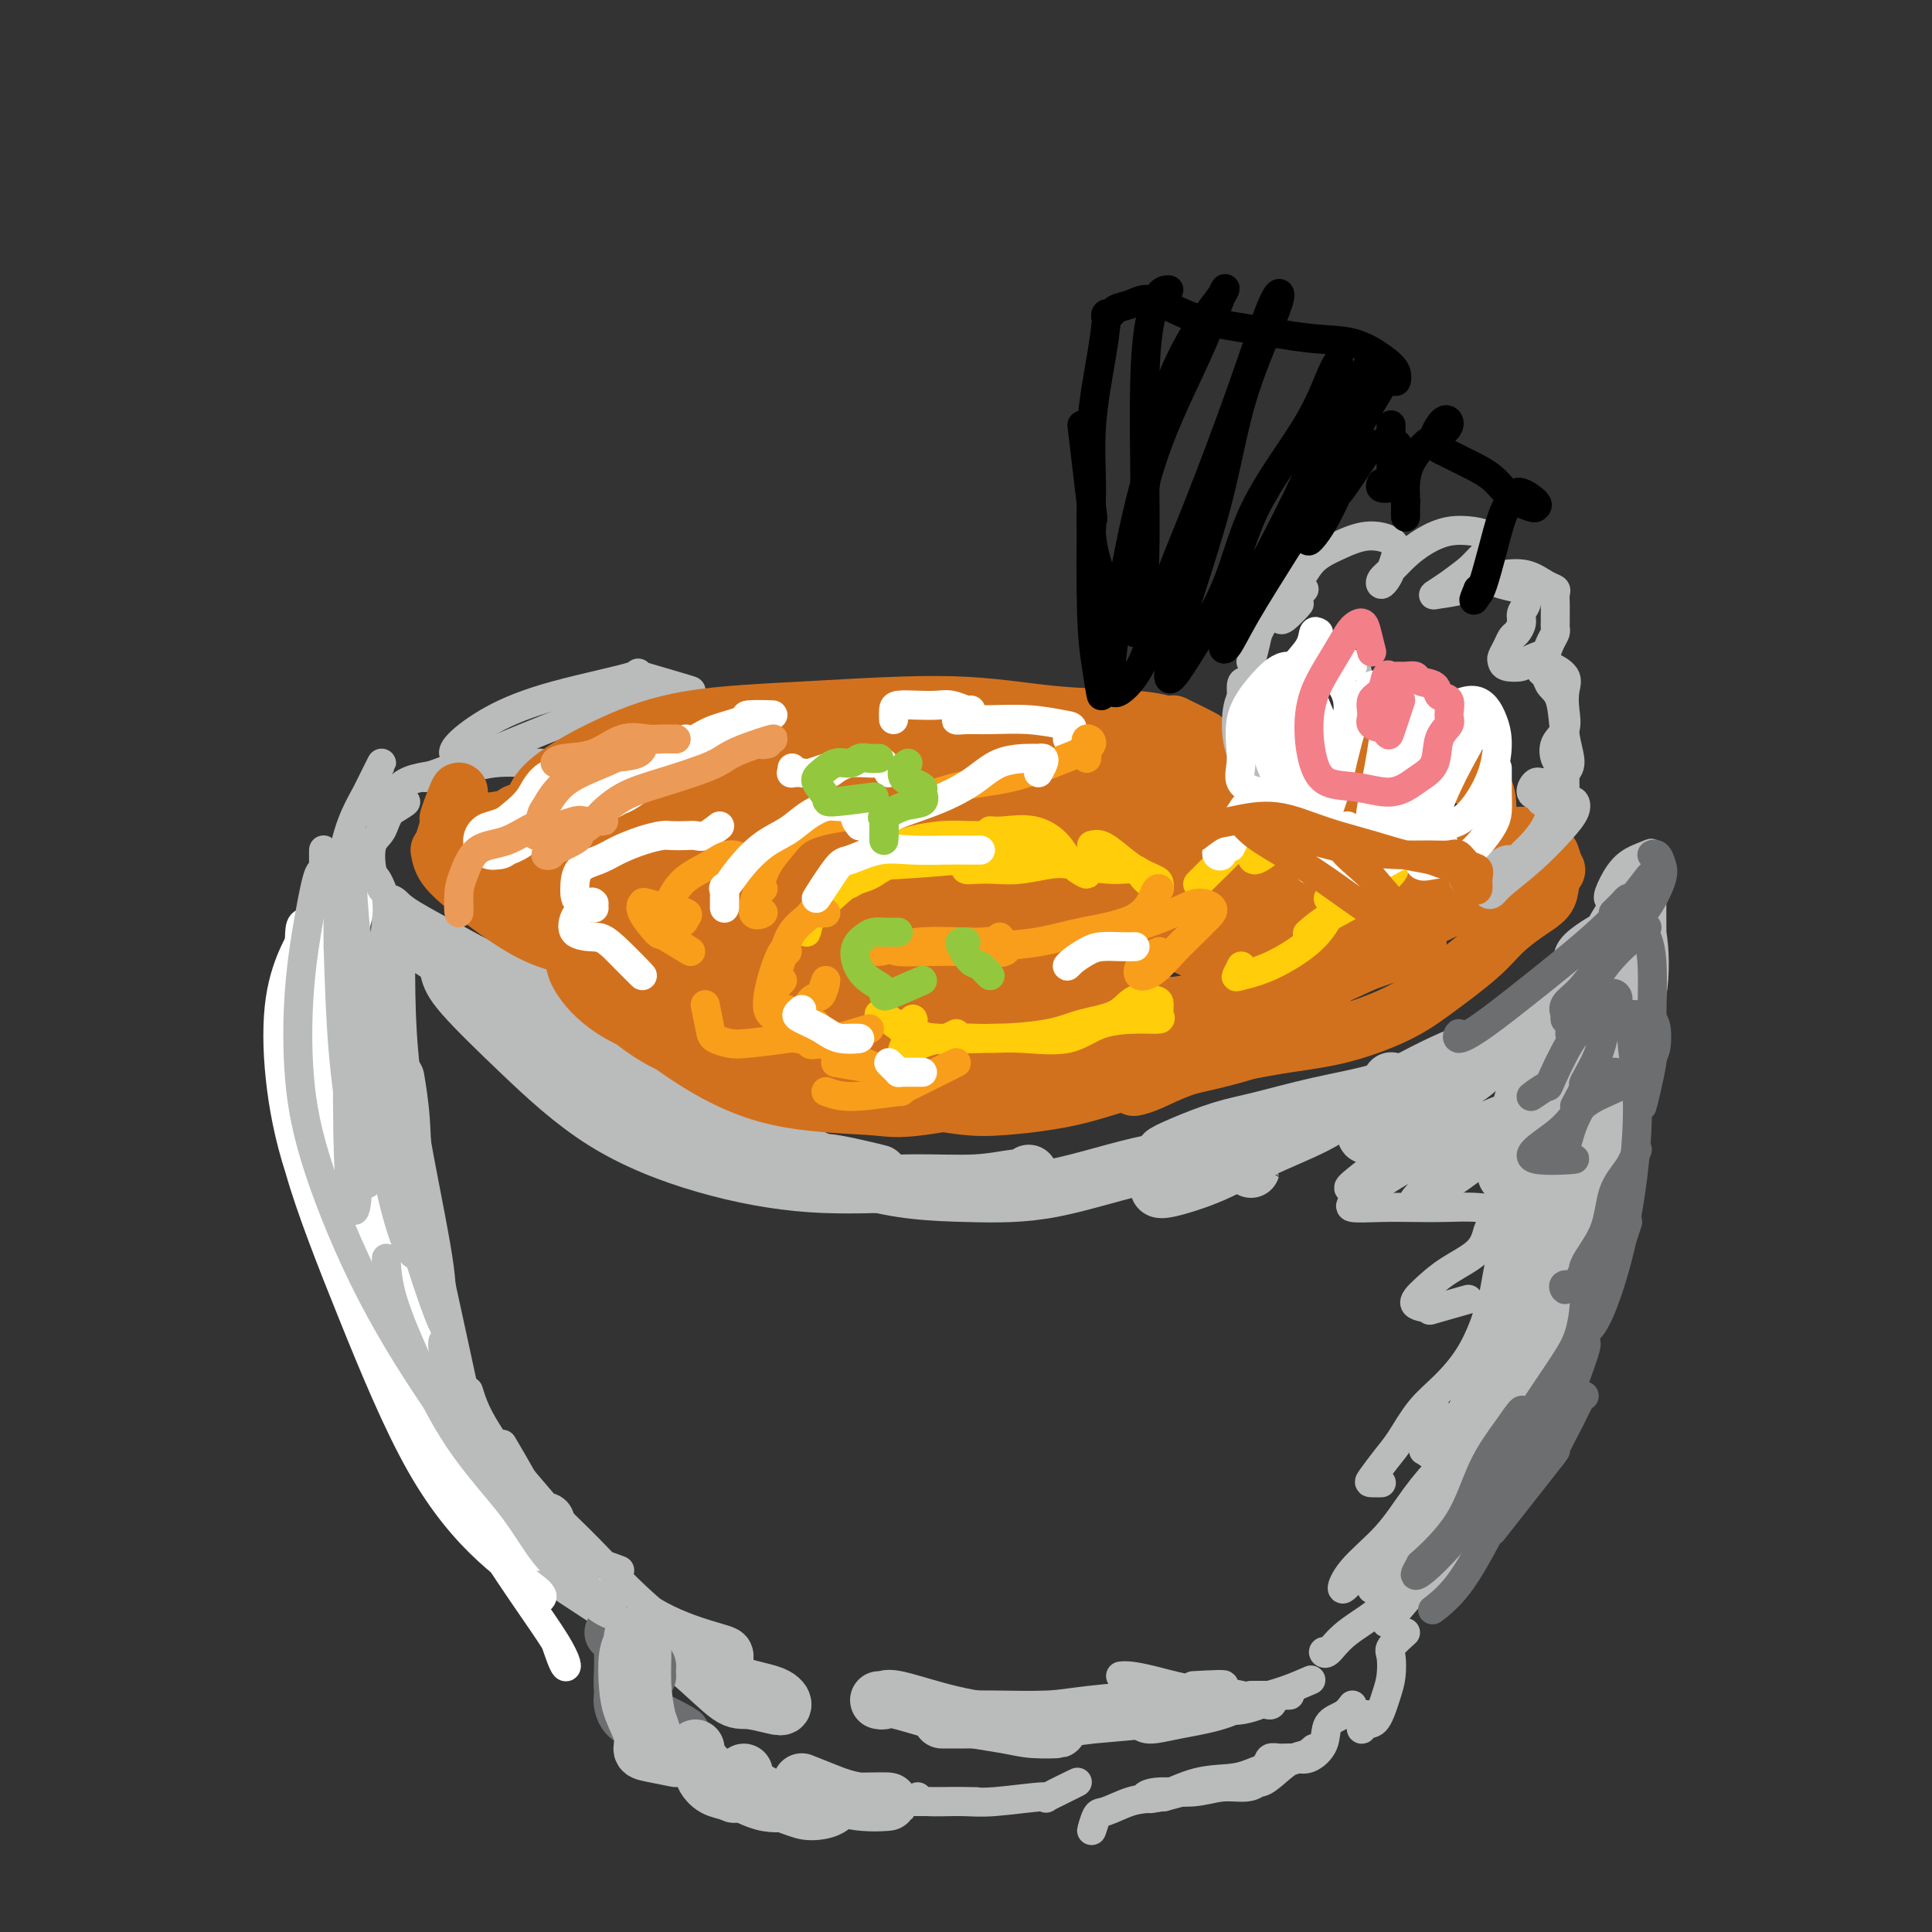 <svg viewBox='0 0 400 400' version='1.1' xmlns='http://www.w3.org/2000/svg' xmlns:xlink='http://www.w3.org/1999/xlink'><rect x="0" y="0" width="400" height="400" fill="#333333" stroke="none"/><g fill='none' stroke='#BABBBB' stroke-width='12' stroke-linecap='round' stroke-linejoin='round'><path d='M78,206c0.109,-0.129 0.218,-0.258 0,-1c-0.218,-0.742 -0.762,-2.095 -1,-3c-0.238,-0.905 -0.169,-1.360 0,-1c0.169,0.360 0.438,1.536 1,4c0.563,2.464 1.419,6.217 2,10c0.581,3.783 0.887,7.595 1,9c0.113,1.405 0.032,0.401 0,0c-0.032,-0.401 -0.016,-0.201 0,0'/><path d='M80,194c-0.004,2.015 -0.008,4.030 0,3c0.008,-1.030 0.027,-5.105 0,-4c-0.027,1.105 -0.102,7.392 0,13c0.102,5.608 0.380,10.539 1,16c0.620,5.461 1.580,11.452 3,19c1.420,7.548 3.298,16.652 4,22c0.702,5.348 0.227,6.940 1,11c0.773,4.060 2.792,10.589 3,11c0.208,0.411 -1.396,-5.294 -3,-11'/><path d='M82,224c-0.106,-0.631 -0.212,-1.263 0,0c0.212,1.263 0.743,4.420 1,8c0.257,3.580 0.240,7.582 1,13c0.760,5.418 2.297,12.251 4,20c1.703,7.749 3.571,16.415 5,23c1.429,6.585 2.419,11.088 3,14c0.581,2.912 0.754,4.234 1,5c0.246,0.766 0.566,0.975 1,2c0.434,1.025 0.981,2.864 1,3c0.019,0.136 -0.491,-1.432 -1,-3'/><path d='M104,315c0.447,0.465 0.894,0.930 2,2c1.106,1.070 2.871,2.744 6,5c3.129,2.256 7.623,5.092 12,8c4.377,2.908 8.637,5.887 13,8c4.363,2.113 8.829,3.360 11,4c2.171,0.640 2.046,0.672 2,1c-0.046,0.328 -0.013,0.951 0,1c0.013,0.049 0.007,-0.475 0,-1'/><path d='M113,315c-0.005,0.433 -0.010,0.866 1,2c1.010,1.134 3.034,2.968 6,6c2.966,3.032 6.874,7.261 11,11c4.126,3.739 8.469,6.990 12,10c3.531,3.010 6.251,5.781 8,7c1.749,1.219 2.528,0.886 4,1c1.472,0.114 3.637,0.676 5,1c1.363,0.324 1.924,0.410 2,0c0.076,-0.410 -0.332,-1.314 -2,-2c-1.668,-0.686 -4.596,-1.152 -7,-2c-2.404,-0.848 -4.282,-2.077 -7,-4c-2.718,-1.923 -6.274,-4.538 -10,-7c-3.726,-2.462 -7.620,-4.769 -12,-9c-4.380,-4.231 -9.245,-10.385 -14,-16c-4.755,-5.615 -9.401,-10.690 -13,-17c-3.599,-6.310 -6.150,-13.854 -9,-20c-2.850,-6.146 -5.998,-10.896 -8,-17c-2.002,-6.104 -2.856,-13.564 -3,-16c-0.144,-2.436 0.423,0.152 0,-3c-0.423,-3.152 -1.835,-12.043 -2,-13c-0.165,-0.957 0.918,6.022 2,13'/><path d='M80,189c0.840,0.797 1.681,1.595 4,3c2.319,1.405 6.117,3.419 9,5c2.883,1.581 4.850,2.730 8,4c3.150,1.270 7.484,2.660 9,3c1.516,0.340 0.216,-0.370 1,0c0.784,0.370 3.653,1.820 4,2c0.347,0.180 -1.826,-0.910 -4,-2'/><path d='M80,189c-0.476,0.058 -0.952,0.115 0,1c0.952,0.885 3.332,2.597 7,5c3.668,2.403 8.622,5.496 14,9c5.378,3.504 11.179,7.420 17,11c5.821,3.580 11.663,6.825 18,10c6.337,3.175 13.170,6.282 19,9c5.830,2.718 10.655,5.048 13,6c2.345,0.952 2.208,0.525 5,1c2.792,0.475 8.512,1.850 9,2c0.488,0.150 -4.256,-0.925 -9,-2'/><path d='M93,201c0.292,1.115 0.584,2.229 3,5c2.416,2.771 6.955,7.197 12,12c5.045,4.803 10.597,9.982 17,14c6.403,4.018 13.656,6.876 21,9c7.344,2.124 14.779,3.512 22,4c7.221,0.488 14.226,0.074 20,0c5.774,-0.074 10.315,0.193 14,0c3.685,-0.193 6.513,-0.846 8,-1c1.487,-0.154 1.631,0.189 2,0c0.369,-0.189 0.963,-0.911 1,-1c0.037,-0.089 -0.481,0.456 -1,1'/><path d='M106,206c0.603,1.347 1.206,2.693 3,4c1.794,1.307 4.780,2.574 9,5c4.220,2.426 9.675,6.010 16,9c6.325,2.990 13.522,5.386 21,9c7.478,3.614 15.238,8.446 23,11c7.762,2.554 15.525,2.831 22,3c6.475,0.169 11.663,0.232 18,-1c6.337,-1.232 13.822,-3.758 20,-5c6.178,-1.242 11.048,-1.199 14,-1c2.952,0.199 3.987,0.554 5,1c1.013,0.446 2.004,0.985 2,1c-0.004,0.015 -1.002,-0.492 -2,-1'/><path d='M240,246c-0.014,-0.059 -0.028,-0.119 0,0c0.028,0.119 0.097,0.415 2,0c1.903,-0.415 5.641,-1.542 9,-3c3.359,-1.458 6.340,-3.246 10,-5c3.660,-1.754 8.000,-3.475 11,-5c3.000,-1.525 4.660,-2.853 7,-4c2.340,-1.147 5.359,-2.111 7,-3c1.641,-0.889 1.903,-1.701 2,-2c0.097,-0.299 0.028,-0.085 0,0c-0.028,0.085 -0.014,0.043 0,0'/><path d='M253,235c-2.860,1.115 -5.719,2.231 -8,3c-2.281,0.769 -3.982,1.192 -4,1c-0.018,-0.192 1.648,-0.998 4,-2c2.352,-1.002 5.392,-2.199 8,-3c2.608,-0.801 4.786,-1.205 8,-2c3.214,-0.795 7.465,-1.980 12,-3c4.535,-1.020 9.353,-1.873 13,-3c3.647,-1.127 6.122,-2.526 9,-4c2.878,-1.474 6.160,-3.022 9,-4c2.840,-0.978 5.239,-1.386 7,-2c1.761,-0.614 2.884,-1.433 4,-2c1.116,-0.567 2.223,-0.884 2,-1c-0.223,-0.116 -1.778,-0.033 -2,0c-0.222,0.033 0.889,0.017 2,0'/><path d='M284,233c-0.752,0.984 -1.503,1.968 -1,2c0.503,0.032 2.261,-0.887 4,-2c1.739,-1.113 3.459,-2.421 6,-4c2.541,-1.579 5.904,-3.429 9,-6c3.096,-2.571 5.924,-5.863 8,-8c2.076,-2.137 3.398,-3.121 5,-4c1.602,-0.879 3.483,-1.654 5,-2c1.517,-0.346 2.670,-0.262 3,0c0.330,0.262 -0.163,0.702 0,1c0.163,0.298 0.982,0.456 1,1c0.018,0.544 -0.766,1.476 -1,2c-0.234,0.524 0.081,0.640 0,1c-0.081,0.360 -0.559,0.964 -1,1c-0.441,0.036 -0.844,-0.495 -1,0c-0.156,0.495 -0.066,2.016 -1,4c-0.934,1.984 -2.892,4.430 -4,7c-1.108,2.570 -1.364,5.265 -2,8c-0.636,2.735 -1.651,5.512 -2,7c-0.349,1.488 -0.032,1.688 0,2c0.032,0.312 -0.222,0.738 0,-1c0.222,-1.738 0.921,-5.639 1,-6c0.079,-0.361 -0.460,2.820 -1,6'/><path d='M320,215c0.067,0.676 0.133,1.352 0,2c-0.133,0.648 -0.466,1.266 -1,3c-0.534,1.734 -1.269,4.582 -2,7c-0.731,2.418 -1.459,4.406 -2,6c-0.541,1.594 -0.893,2.795 -1,4c-0.107,1.205 0.033,2.416 0,3c-0.033,0.584 -0.240,0.542 0,-2c0.240,-2.542 0.926,-7.583 1,-8c0.074,-0.417 -0.463,3.792 -1,8'/><path d='M319,228c-0.113,0.596 -0.226,1.193 -1,3c-0.774,1.807 -2.207,4.825 -3,7c-0.793,2.175 -0.944,3.509 -1,4c-0.056,0.491 -0.016,0.140 0,0c0.016,-0.140 0.008,-0.070 0,0'/></g>
<g fill='none' stroke='#6D6E70' stroke-width='12' stroke-linecap='round' stroke-linejoin='round'><path d='M71,191c-0.113,0.221 -0.226,0.441 -1,1c-0.774,0.559 -2.207,1.456 -3,2c-0.793,0.544 -0.944,0.734 -1,3c-0.056,2.266 -0.015,6.607 0,9c0.015,2.393 0.004,2.836 0,9c-0.004,6.164 -0.001,18.047 0,19c0.001,0.953 0.001,-9.023 0,-19'/><path d='M69,195c0.099,0.068 0.198,0.135 0,1c-0.198,0.865 -0.694,2.526 -1,5c-0.306,2.474 -0.422,5.761 0,10c0.422,4.239 1.384,9.429 2,15c0.616,5.571 0.887,11.524 1,15c0.113,3.476 0.069,4.474 1,8c0.931,3.526 2.837,9.579 3,10c0.163,0.421 -1.419,-4.789 -3,-10'/><path d='M88,286c0.927,0.448 1.854,0.896 3,3c1.146,2.104 2.512,5.865 4,9c1.488,3.135 3.098,5.644 5,8c1.902,2.356 4.098,4.559 5,6c0.902,1.441 0.512,2.119 1,3c0.488,0.881 1.854,1.966 2,2c0.146,0.034 -0.927,-0.983 -2,-2'/><path d='M127,338c1.289,1.289 2.578,2.578 4,4c1.422,1.422 2.978,2.978 3,3c0.022,0.022 -1.489,-1.489 -3,-3'/><path d='M134,347c-0.114,-0.233 -0.228,-0.466 -1,-1c-0.772,-0.534 -2.203,-1.371 -3,-2c-0.797,-0.629 -0.960,-1.052 -1,-1c-0.040,0.052 0.042,0.580 0,2c-0.042,1.420 -0.207,3.734 0,5c0.207,1.266 0.788,1.484 1,2c0.212,0.516 0.057,1.331 0,1c-0.057,-0.331 -0.016,-1.809 0,-2c0.016,-0.191 0.008,0.904 0,2'/><path d='M131,347c0.084,-0.178 0.168,-0.357 0,0c-0.168,0.357 -0.589,1.249 -1,2c-0.411,0.751 -0.814,1.360 -1,2c-0.186,0.640 -0.157,1.309 0,2c0.157,0.691 0.440,1.403 1,2c0.560,0.597 1.398,1.077 2,1c0.602,-0.077 0.970,-0.713 3,0c2.030,0.713 5.723,2.775 6,3c0.277,0.225 -2.861,-1.388 -6,-3'/></g>
<g fill='none' stroke='#BABBBB' stroke-width='12' stroke-linecap='round' stroke-linejoin='round'><path d='M134,338c-0.428,-0.290 -0.856,-0.579 -1,0c-0.144,0.579 -0.003,2.028 0,4c0.003,1.972 -0.133,4.467 0,7c0.133,2.533 0.536,5.105 1,7c0.464,1.895 0.990,3.113 1,3c0.010,-0.113 -0.495,-1.556 -1,-3'/><path d='M131,339c0.110,0.234 0.219,0.467 0,1c-0.219,0.533 -0.767,1.365 -1,3c-0.233,1.635 -0.152,4.073 0,6c0.152,1.927 0.375,3.344 1,5c0.625,1.656 1.654,3.551 2,5c0.346,1.449 0.010,2.450 0,3c-0.010,0.550 0.305,0.648 2,1c1.695,0.352 4.770,0.958 5,1c0.230,0.042 -2.385,-0.479 -5,-1'/><path d='M146,367c-0.149,0.219 -0.297,0.438 0,1c0.297,0.562 1.041,1.468 2,2c0.959,0.532 2.133,0.689 3,1c0.867,0.311 1.426,0.776 1,0c-0.426,-0.776 -1.836,-2.793 -2,-3c-0.164,-0.207 0.918,1.397 2,3'/><path d='M144,362c-0.158,0.141 -0.316,0.283 0,1c0.316,0.717 1.105,2.010 2,3c0.895,0.990 1.896,1.677 4,3c2.104,1.323 5.313,3.283 8,4c2.688,0.717 4.854,0.192 6,0c1.146,-0.192 1.270,-0.052 1,0c-0.270,0.052 -0.934,0.015 -1,0c-0.066,-0.015 0.467,-0.007 1,0'/><path d='M154,367c-0.152,0.165 -0.304,0.330 0,1c0.304,0.670 1.063,1.845 3,3c1.937,1.155 5.052,2.290 7,3c1.948,0.710 2.728,0.994 4,1c1.272,0.006 3.035,-0.268 4,-1c0.965,-0.732 1.133,-1.924 1,-2c-0.133,-0.076 -0.566,0.962 -1,2'/><path d='M166,369c1.536,0.619 3.071,1.238 5,2c1.929,0.762 4.250,1.667 7,2c2.750,0.333 5.929,0.095 6,0c0.071,-0.095 -2.964,-0.048 -6,0'/><path d='M182,352c0.337,0.077 0.674,0.154 1,0c0.326,-0.154 0.642,-0.539 3,0c2.358,0.539 6.759,2.001 11,3c4.241,0.999 8.322,1.536 11,2c2.678,0.464 3.952,0.856 6,1c2.048,0.144 4.871,0.041 5,0c0.129,-0.041 -2.435,-0.021 -5,0'/><path d='M195,356c1.723,0.006 3.445,0.011 5,0c1.555,-0.011 2.941,-0.039 6,0c3.059,0.039 7.789,0.144 11,0c3.211,-0.144 4.903,-0.539 9,-1c4.097,-0.461 10.599,-0.989 11,-1c0.401,-0.011 -5.300,0.494 -11,1'/></g>
<g fill='none' stroke='#BABBBB' stroke-width='6' stroke-linecap='round' stroke-linejoin='round'><path d='M232,347c0.492,-0.055 0.984,-0.110 2,0c1.016,0.110 2.556,0.385 5,1c2.444,0.615 5.793,1.571 9,2c3.207,0.429 6.272,0.332 9,1c2.728,0.668 5.119,2.103 6,2c0.881,-0.103 0.252,-1.744 0,-2c-0.252,-0.256 -0.126,0.872 0,2'/><path d='M238,354c-0.281,0.768 -0.562,1.535 -1,2c-0.438,0.465 -1.031,0.626 -1,1c0.031,0.374 0.688,0.960 2,1c1.312,0.040 3.281,-0.466 6,-1c2.719,-0.534 6.189,-1.096 9,-2c2.811,-0.904 4.963,-2.151 7,-3c2.037,-0.849 3.958,-1.300 6,-2c2.042,-0.700 4.204,-1.650 5,-2c0.796,-0.350 0.228,-0.100 0,0c-0.228,0.100 -0.114,0.050 0,0'/><path d='M247,349c3.852,-0.213 7.704,-0.425 6,0c-1.704,0.425 -8.965,1.489 -12,2c-3.035,0.511 -1.844,0.470 -1,1c0.844,0.530 1.342,1.630 3,2c1.658,0.370 4.477,0.008 7,0c2.523,-0.008 4.750,0.338 7,0c2.250,-0.338 4.523,-1.358 6,-2c1.477,-0.642 2.159,-0.904 3,-1c0.841,-0.096 1.842,-0.026 0,0c-1.842,0.026 -6.526,0.007 -7,0c-0.474,-0.007 3.263,-0.004 7,0'/><path d='M186,373c-0.391,0.000 -0.781,0.000 1,0c1.781,0.000 5.735,0.000 8,0c2.265,0.000 2.841,0.000 4,0c1.159,0.000 2.903,0.000 3,0c0.097,0.000 -1.451,0.000 -3,0'/><path d='M190,372c0.182,0.433 0.363,0.866 2,1c1.637,0.134 4.728,-0.030 7,0c2.272,0.030 3.725,0.254 7,0c3.275,-0.254 8.373,-0.986 10,-1c1.627,-0.014 -0.216,0.688 1,0c1.216,-0.688 5.490,-2.768 6,-3c0.510,-0.232 -2.745,1.384 -6,3'/><path d='M319,215c0.471,-0.407 0.941,-0.814 1,-1c0.059,-0.186 -0.294,-0.150 0,0c0.294,0.150 1.234,0.415 2,0c0.766,-0.415 1.358,-1.510 2,-2c0.642,-0.490 1.333,-0.375 2,-1c0.667,-0.625 1.308,-1.990 1,-2c-0.308,-0.010 -1.566,1.335 -3,2c-1.434,0.665 -3.043,0.651 -4,1c-0.957,0.349 -1.261,1.062 -1,1c0.261,-0.062 1.088,-0.900 2,-2c0.912,-1.100 1.911,-2.463 3,-4c1.089,-1.537 2.270,-3.247 3,-5c0.730,-1.753 1.009,-3.550 1,-3c-0.009,0.550 -0.305,3.448 -1,6c-0.695,2.552 -1.789,4.757 -3,8c-1.211,3.243 -2.540,7.525 -4,12c-1.460,4.475 -3.051,9.142 -4,13c-0.949,3.858 -1.257,6.908 -1,7c0.257,0.092 1.079,-2.774 2,-6c0.921,-3.226 1.942,-6.813 3,-10c1.058,-3.187 2.153,-5.973 3,-10c0.847,-4.027 1.445,-9.293 2,-12c0.555,-2.707 1.066,-2.855 1,-2c-0.066,0.855 -0.708,2.714 -1,6c-0.292,3.286 -0.232,8.000 -1,13c-0.768,5.000 -2.362,10.286 -4,17c-1.638,6.714 -3.319,14.857 -5,23'/><path d='M315,264c-2.453,12.448 -3.585,15.068 -4,17c-0.415,1.932 -0.111,3.178 0,5c0.111,1.822 0.030,4.221 0,1c-0.030,-3.221 -0.009,-12.063 0,-13c0.009,-0.937 0.004,6.032 0,13'/><path d='M324,220c-0.341,0.896 -0.682,1.791 -1,3c-0.318,1.209 -0.614,2.731 -1,5c-0.386,2.269 -0.864,5.284 -2,10c-1.136,4.716 -2.931,11.131 -4,17c-1.069,5.869 -1.411,11.190 -2,17c-0.589,5.810 -1.426,12.109 -2,16c-0.574,3.891 -0.886,5.373 -1,6c-0.114,0.627 -0.031,0.400 0,0c0.031,-0.400 0.009,-0.971 0,-1c-0.009,-0.029 -0.004,0.486 0,1'/><path d='M318,251c0.298,-0.057 0.596,-0.115 1,-1c0.404,-0.885 0.914,-2.598 1,-2c0.086,0.598 -0.253,3.505 -1,7c-0.747,3.495 -1.903,7.577 -3,13c-1.097,5.423 -2.133,12.188 -3,18c-0.867,5.812 -1.563,10.671 -2,14c-0.437,3.329 -0.615,5.127 -1,6c-0.385,0.873 -0.976,0.819 -1,1c-0.024,0.181 0.519,0.596 1,0c0.481,-0.596 0.901,-2.203 1,-3c0.099,-0.797 -0.124,-0.782 0,-1c0.124,-0.218 0.593,-0.667 0,0c-0.593,0.667 -2.248,2.450 -4,5c-1.752,2.550 -3.600,5.867 -5,8c-1.400,2.133 -2.352,3.083 -3,4c-0.648,0.917 -0.991,1.800 -1,2c-0.009,0.200 0.316,-0.282 1,-1c0.684,-0.718 1.726,-1.670 3,-3c1.274,-1.330 2.781,-3.037 4,-5c1.219,-1.963 2.151,-4.180 3,-6c0.849,-1.820 1.615,-3.241 2,-4c0.385,-0.759 0.387,-0.856 0,-1c-0.387,-0.144 -1.165,-0.337 -2,1c-0.835,1.337 -1.726,4.203 -3,7c-1.274,2.797 -2.930,5.526 -5,8c-2.070,2.474 -4.555,4.694 -6,7c-1.445,2.306 -1.851,4.698 -2,4c-0.149,-0.698 -0.043,-4.485 0,-5c0.043,-0.515 0.021,2.243 0,5'/><path d='M297,320c0.006,-0.198 0.011,-0.396 0,-1c-0.011,-0.604 -0.040,-1.613 0,-2c0.040,-0.387 0.149,-0.154 0,1c-0.149,1.154 -0.555,3.227 -1,5c-0.445,1.773 -0.927,3.247 -3,6c-2.073,2.753 -5.735,6.787 -6,7c-0.265,0.213 2.868,-3.393 6,-7'/><path d='M284,329c0.521,-0.415 1.043,-0.830 2,-2c0.957,-1.170 2.350,-3.095 4,-5c1.650,-1.905 3.556,-3.790 6,-6c2.444,-2.210 5.425,-4.746 8,-7c2.575,-2.254 4.742,-4.226 6,-6c1.258,-1.774 1.605,-3.351 2,-5c0.395,-1.649 0.838,-3.370 1,-4c0.162,-0.630 0.044,-0.170 0,0c-0.044,0.170 -0.012,0.048 0,0c0.012,-0.048 0.006,-0.024 0,0'/><path d='M306,303c-0.035,0.144 -0.071,0.287 0,0c0.071,-0.287 0.248,-1.006 0,-1c-0.248,0.006 -0.920,0.737 -1,1c-0.080,0.263 0.431,0.058 1,-1c0.569,-1.058 1.196,-2.968 2,-5c0.804,-2.032 1.787,-4.186 3,-7c1.213,-2.814 2.658,-6.290 4,-10c1.342,-3.710 2.583,-7.655 4,-11c1.417,-3.345 3.010,-6.091 4,-10c0.990,-3.909 1.376,-8.981 2,-13c0.624,-4.019 1.487,-6.984 2,-10c0.513,-3.016 0.677,-6.085 1,-8c0.323,-1.915 0.805,-2.678 1,-3c0.195,-0.322 0.102,-0.203 0,1c-0.102,1.203 -0.212,3.491 -1,7c-0.788,3.509 -2.252,8.240 -3,12c-0.748,3.760 -0.778,6.551 -3,12c-2.222,5.449 -6.635,13.557 -7,14c-0.365,0.443 3.317,-6.778 7,-14'/><path d='M315,275c-0.208,-0.060 -0.416,-0.120 -1,1c-0.584,1.120 -1.543,3.420 -2,4c-0.457,0.580 -0.411,-0.561 0,-2c0.411,-1.439 1.188,-3.176 2,-5c0.812,-1.824 1.659,-3.736 3,-6c1.341,-2.264 3.175,-4.880 5,-9c1.825,-4.120 3.640,-9.743 5,-15c1.360,-5.257 2.267,-10.149 3,-15c0.733,-4.851 1.294,-9.662 2,-14c0.706,-4.338 1.557,-8.202 2,-11c0.443,-2.798 0.479,-4.530 1,-6c0.521,-1.470 1.528,-2.678 2,-3c0.472,-0.322 0.411,0.243 0,1c-0.411,0.757 -1.171,1.705 -2,3c-0.829,1.295 -1.727,2.935 -2,4c-0.273,1.065 0.077,1.555 0,2c-0.077,0.445 -0.582,0.845 -1,1c-0.418,0.155 -0.748,0.064 -1,-1c-0.252,-1.064 -0.425,-3.100 0,-5c0.425,-1.900 1.448,-3.665 2,-5c0.552,-1.335 0.633,-2.241 1,-3c0.367,-0.759 1.020,-1.371 1,-1c-0.020,0.371 -0.712,1.725 -2,3c-1.288,1.275 -3.170,2.470 -5,4c-1.830,1.530 -3.608,3.395 -5,5c-1.392,1.605 -2.400,2.950 -3,4c-0.600,1.050 -0.793,1.806 0,1c0.793,-0.806 2.573,-3.175 4,-5c1.427,-1.825 2.499,-3.107 4,-5c1.501,-1.893 3.429,-4.398 5,-6c1.571,-1.602 2.786,-2.301 4,-3'/><path d='M337,188c3.262,-3.399 2.915,-2.898 3,-3c0.085,-0.102 0.600,-0.807 1,-1c0.400,-0.193 0.683,0.125 1,0c0.317,-0.125 0.666,-0.694 0,0c-0.666,0.694 -2.348,2.650 -4,4c-1.652,1.350 -3.275,2.093 -5,3c-1.725,0.907 -3.553,1.976 -5,3c-1.447,1.024 -2.513,2.002 -3,3c-0.487,0.998 -0.393,2.017 0,2c0.393,-0.017 1.086,-1.069 2,-2c0.914,-0.931 2.049,-1.740 3,-3c0.951,-1.260 1.718,-2.973 3,-5c1.282,-2.027 3.080,-4.370 4,-6c0.920,-1.630 0.963,-2.547 1,-3c0.037,-0.453 0.067,-0.442 0,1c-0.067,1.442 -0.230,4.317 -1,7c-0.770,2.683 -2.147,5.176 -3,9c-0.853,3.824 -1.180,8.978 -2,15c-0.820,6.022 -2.131,12.912 -3,19c-0.869,6.088 -1.295,11.374 -2,16c-0.705,4.626 -1.690,8.592 -3,11c-1.310,2.408 -2.946,3.260 -3,3c-0.054,-0.260 1.473,-1.630 3,-3'/><path d='M333,201c0.021,-0.813 0.042,-1.625 0,-2c-0.042,-0.375 -0.145,-0.312 0,1c0.145,1.312 0.540,3.872 0,7c-0.540,3.128 -2.013,6.824 -3,12c-0.987,5.176 -1.486,11.833 -2,19c-0.514,7.167 -1.042,14.843 -2,21c-0.958,6.157 -2.345,10.795 -4,15c-1.655,4.205 -3.578,7.976 -5,11c-1.422,3.024 -2.343,5.302 -3,7c-0.657,1.698 -1.050,2.818 -1,3c0.050,0.182 0.545,-0.574 1,-2c0.455,-1.426 0.872,-3.521 1,-5c0.128,-1.479 -0.032,-2.341 0,-3c0.032,-0.659 0.256,-1.114 0,-1c-0.256,0.114 -0.993,0.796 -2,3c-1.007,2.204 -2.283,5.931 -4,9c-1.717,3.069 -3.874,5.481 -6,8c-2.126,2.519 -4.220,5.147 -6,7c-1.780,1.853 -3.246,2.933 -4,4c-0.754,1.067 -0.794,2.122 -1,3c-0.206,0.878 -0.576,1.578 -1,2c-0.424,0.422 -0.903,0.567 -1,0c-0.097,-0.567 0.188,-1.845 1,-3c0.812,-1.155 2.151,-2.189 4,-4c1.849,-1.811 4.208,-4.401 7,-7c2.792,-2.599 6.016,-5.207 9,-8c2.984,-2.793 5.728,-5.769 8,-8c2.272,-2.231 4.073,-3.716 5,-5c0.927,-1.284 0.979,-2.367 1,-4c0.021,-1.633 0.010,-3.817 0,-6'/><path d='M325,275c0.324,-3.564 0.633,-7.475 1,-12c0.367,-4.525 0.790,-9.664 2,-15c1.210,-5.336 3.206,-10.870 5,-16c1.794,-5.130 3.386,-9.855 5,-14c1.614,-4.145 3.251,-7.711 4,-12c0.749,-4.289 0.609,-9.301 0,-13c-0.609,-3.699 -1.686,-6.087 -3,-7c-1.314,-0.913 -2.864,-0.353 -4,0c-1.136,0.353 -1.860,0.499 -2,0c-0.140,-0.499 0.302,-1.641 1,-3c0.698,-1.359 1.651,-2.933 3,-4c1.349,-1.067 3.094,-1.628 4,-2c0.906,-0.372 0.974,-0.556 1,0c0.026,0.556 0.009,1.850 0,4c-0.009,2.150 -0.010,5.154 0,8c0.010,2.846 0.030,5.532 0,10c-0.030,4.468 -0.109,10.717 -1,18c-0.891,7.283 -2.593,15.600 -4,23c-1.407,7.400 -2.519,13.884 -4,19c-1.481,5.116 -3.330,8.864 -5,13c-1.670,4.136 -3.162,8.658 -6,13c-2.838,4.342 -7.022,8.502 -9,11c-1.978,2.498 -1.751,3.333 -2,4c-0.249,0.667 -0.974,1.165 -1,1c-0.026,-0.165 0.646,-0.992 1,-2c0.354,-1.008 0.390,-2.195 1,-4c0.610,-1.805 1.792,-4.226 3,-7c1.208,-2.774 2.441,-5.901 4,-9c1.559,-3.099 3.446,-6.171 5,-11c1.554,-4.829 2.777,-11.414 4,-18'/><path d='M328,250c3.610,-11.545 4.134,-15.407 5,-20c0.866,-4.593 2.074,-9.918 3,-14c0.926,-4.082 1.569,-6.921 2,-9c0.431,-2.079 0.649,-3.396 1,-4c0.351,-0.604 0.836,-0.493 1,0c0.164,0.493 0.006,1.368 0,3c-0.006,1.632 0.141,4.021 0,7c-0.141,2.979 -0.568,6.549 -1,11c-0.432,4.451 -0.869,9.782 -2,16c-1.131,6.218 -2.956,13.322 -5,20c-2.044,6.678 -4.307,12.930 -7,19c-2.693,6.070 -5.817,11.958 -9,17c-3.183,5.042 -6.426,9.236 -9,13c-2.574,3.764 -4.480,7.097 -7,10c-2.520,2.903 -5.653,5.377 -7,7c-1.347,1.623 -0.909,2.397 -1,3c-0.091,0.603 -0.711,1.036 -1,1c-0.289,-0.036 -0.248,-0.541 0,-1c0.248,-0.459 0.703,-0.871 1,-1c0.297,-0.129 0.437,0.026 1,0c0.563,-0.026 1.550,-0.235 3,-1c1.450,-0.765 3.362,-2.088 5,-4c1.638,-1.912 3.001,-4.412 5,-7c1.999,-2.588 4.633,-5.262 7,-9c2.367,-3.738 4.465,-8.539 7,-13c2.535,-4.461 5.505,-8.582 7,-13c1.495,-4.418 1.514,-9.131 2,-14c0.486,-4.869 1.440,-9.893 2,-15c0.560,-5.107 0.728,-10.298 1,-15c0.272,-4.702 0.649,-8.915 1,-13c0.351,-4.085 0.675,-8.043 1,-12'/><path d='M334,212c1.447,-11.885 1.565,-7.099 2,-7c0.435,0.099 1.187,-4.490 1,-5c-0.187,-0.510 -1.312,3.058 -2,6c-0.688,2.942 -0.940,5.259 -2,9c-1.060,3.741 -2.927,8.905 -4,13c-1.073,4.095 -1.353,7.122 -2,10c-0.647,2.878 -1.661,5.606 -2,6c-0.339,0.394 -0.003,-1.547 0,-4c0.003,-2.453 -0.326,-5.420 0,-9c0.326,-3.580 1.307,-7.775 2,-13c0.693,-5.225 1.099,-11.482 2,-16c0.901,-4.518 2.299,-7.299 3,-8c0.701,-0.701 0.706,0.678 0,3c-0.706,2.322 -2.124,5.589 -3,9c-0.876,3.411 -1.211,6.967 -2,11c-0.789,4.033 -2.033,8.543 -3,14c-0.967,5.457 -1.657,11.863 -3,19c-1.343,7.137 -3.340,15.007 -5,22c-1.660,6.993 -2.983,13.109 -4,18c-1.017,4.891 -1.726,8.559 -2,10c-0.274,1.441 -0.112,0.657 -1,1c-0.888,0.343 -2.825,1.812 -3,2c-0.175,0.188 1.413,-0.906 3,-2'/><path d='M321,235c-0.080,0.301 -0.161,0.601 0,1c0.161,0.399 0.563,0.896 0,3c-0.563,2.104 -2.092,5.815 -4,11c-1.908,5.185 -4.196,11.845 -6,19c-1.804,7.155 -3.124,14.807 -5,21c-1.876,6.193 -4.307,10.928 -6,14c-1.693,3.072 -2.648,4.481 -3,5c-0.352,0.519 -0.101,0.148 0,0c0.101,-0.148 0.050,-0.074 0,0'/><path d='M316,242c0.909,-2.013 1.818,-4.027 1,-2c-0.818,2.027 -3.363,8.094 -3,7c0.363,-1.094 3.633,-9.349 5,-13c1.367,-3.651 0.829,-2.696 0,-1c-0.829,1.696 -1.950,4.134 -3,7c-1.050,2.866 -2.029,6.160 -3,10c-0.971,3.840 -1.934,8.225 -3,14c-1.066,5.775 -2.235,12.940 -4,19c-1.765,6.060 -4.124,11.014 -6,14c-1.876,2.986 -3.268,4.005 -4,4c-0.732,-0.005 -0.804,-1.032 -1,-1c-0.196,0.032 -0.514,1.124 0,-1c0.514,-2.124 1.861,-7.464 2,-8c0.139,-0.536 -0.931,3.732 -2,8'/><path d='M313,233c0.036,-1.188 0.073,-2.375 0,-3c-0.073,-0.625 -0.255,-0.686 0,-1c0.255,-0.314 0.947,-0.881 1,-1c0.053,-0.119 -0.531,0.210 -1,1c-0.469,0.790 -0.821,2.040 -2,4c-1.179,1.960 -3.184,4.631 -4,6c-0.816,1.369 -0.442,1.438 -1,2c-0.558,0.562 -2.049,1.618 -4,3c-1.951,1.382 -4.362,3.089 -6,4c-1.638,0.911 -2.502,1.026 -3,1c-0.498,-0.026 -0.630,-0.194 0,-1c0.630,-0.806 2.022,-2.249 4,-4c1.978,-1.751 4.541,-3.809 7,-6c2.459,-2.191 4.812,-4.515 7,-7c2.188,-2.485 4.210,-5.130 5,-6c0.790,-0.870 0.346,0.033 1,-1c0.654,-1.033 2.404,-4.004 3,-5c0.596,-0.996 0.039,-0.016 0,0c-0.039,0.016 0.442,-0.930 -1,-1c-1.442,-0.070 -4.807,0.737 -7,2c-2.193,1.263 -3.214,2.981 -6,5c-2.786,2.019 -7.336,4.340 -11,7c-3.664,2.660 -6.443,5.658 -9,8c-2.557,2.342 -4.892,4.029 -6,5c-1.108,0.971 -0.991,1.227 0,1c0.991,-0.227 2.854,-0.938 5,-2c2.146,-1.062 4.576,-2.475 7,-4c2.424,-1.525 4.842,-3.164 8,-5c3.158,-1.836 7.055,-3.871 10,-5c2.945,-1.129 4.939,-1.353 7,-2c2.061,-0.647 4.190,-1.718 5,-2c0.810,-0.282 0.300,0.226 -1,1c-1.300,0.774 -3.390,1.816 -6,3c-2.610,1.184 -5.741,2.511 -9,4c-3.259,1.489 -6.645,3.140 -10,5c-3.355,1.860 -6.677,3.930 -10,6'/><path d='M286,245c-6.856,3.785 -5.996,3.746 -6,4c-0.004,0.254 -0.873,0.799 0,1c0.873,0.201 3.489,0.057 6,0c2.511,-0.057 4.917,-0.026 7,0c2.083,0.026 3.842,0.048 6,0c2.158,-0.048 4.715,-0.167 7,0c2.285,0.167 4.298,0.620 5,1c0.702,0.380 0.095,0.688 0,1c-0.095,0.312 0.324,0.627 0,1c-0.324,0.373 -1.391,0.802 -2,1c-0.609,0.198 -0.759,0.165 -1,1c-0.241,0.835 -0.574,2.538 -2,4c-1.426,1.462 -3.946,2.681 -6,4c-2.054,1.319 -3.644,2.737 -5,4c-1.356,1.263 -2.479,2.372 -2,3c0.479,0.628 2.561,0.777 3,1c0.439,0.223 -0.767,0.522 1,0c1.767,-0.522 6.505,-1.863 7,-2c0.495,-0.137 -3.252,0.932 -7,2'/><path d='M308,272c-0.201,0.741 -0.403,1.482 -1,3c-0.597,1.518 -1.590,3.812 -3,6c-1.410,2.188 -3.236,4.271 -5,6c-1.764,1.729 -3.466,3.104 -5,5c-1.534,1.896 -2.900,4.312 -4,6c-1.100,1.688 -1.936,2.648 -3,4c-1.064,1.352 -2.357,3.094 -3,4c-0.643,0.906 -0.635,0.975 0,1c0.635,0.025 1.896,0.007 2,0c0.104,-0.007 -0.948,-0.004 -2,0'/><path d='M299,297c0.928,-0.640 1.856,-1.280 3,-2c1.144,-0.720 2.504,-1.521 3,-1c0.496,0.521 0.127,2.364 -1,4c-1.127,1.636 -3.012,3.065 -5,5c-1.988,1.935 -4.079,4.376 -6,7c-1.921,2.624 -3.672,5.430 -6,8c-2.328,2.570 -5.232,4.905 -7,7c-1.768,2.095 -2.399,3.949 -2,4c0.399,0.051 1.828,-1.700 2,-2c0.172,-0.300 -0.914,0.850 -2,2'/><path d='M293,317c0.019,0.482 0.037,0.963 0,2c-0.037,1.037 -0.130,2.628 -1,5c-0.870,2.372 -2.518,5.525 -5,8c-2.482,2.475 -5.799,4.272 -8,6c-2.201,1.728 -3.285,3.388 -4,4c-0.715,0.612 -1.061,0.175 -1,0c0.061,-0.175 0.531,-0.087 1,0'/><path d='M291,338c-1.263,1.141 -2.526,2.282 -3,3c-0.474,0.718 -0.158,1.014 0,2c0.158,0.986 0.158,2.661 0,4c-0.158,1.339 -0.474,2.343 -1,4c-0.526,1.657 -1.261,3.966 -2,5c-0.739,1.034 -1.483,0.794 -2,1c-0.517,0.206 -0.809,0.859 -1,1c-0.191,0.141 -0.282,-0.231 0,-1c0.282,-0.769 0.938,-1.934 1,-2c0.062,-0.066 -0.469,0.967 -1,2'/><path d='M280,353c-0.517,0.716 -1.033,1.431 -2,2c-0.967,0.569 -2.384,0.990 -3,2c-0.616,1.010 -0.431,2.609 -1,4c-0.569,1.391 -1.892,2.573 -3,3c-1.108,0.427 -2.002,0.098 -3,0c-0.998,-0.098 -2.101,0.036 -3,0c-0.899,-0.036 -1.594,-0.243 -2,0c-0.406,0.243 -0.521,0.936 -1,2c-0.479,1.064 -1.321,2.499 -2,3c-0.679,0.501 -1.195,0.069 -1,0c0.195,-0.069 1.101,0.225 2,0c0.899,-0.225 1.791,-0.968 3,-2c1.209,-1.032 2.737,-2.352 4,-3c1.263,-0.648 2.263,-0.625 3,-1c0.737,-0.375 1.212,-1.147 1,-1c-0.212,0.147 -1.109,1.213 -3,2c-1.891,0.787 -4.775,1.294 -7,2c-2.225,0.706 -3.792,1.611 -6,2c-2.208,0.389 -5.057,0.263 -8,1c-2.943,0.737 -5.979,2.337 -8,3c-2.021,0.663 -3.027,0.389 -3,0c0.027,-0.389 1.085,-0.892 3,-1c1.915,-0.108 4.685,0.181 7,0c2.315,-0.181 4.173,-0.831 6,-1c1.827,-0.169 3.622,0.143 5,0c1.378,-0.143 2.338,-0.739 2,-1c-0.338,-0.261 -1.976,-0.186 -4,0c-2.024,0.186 -4.436,0.482 -7,1c-2.564,0.518 -5.282,1.259 -8,2'/><path d='M241,372c-3.939,0.415 -5.288,0.454 -7,1c-1.712,0.546 -3.789,1.600 -5,2c-1.211,0.400 -1.557,0.146 -2,1c-0.443,0.854 -0.984,2.815 -1,3c-0.016,0.185 0.492,-1.408 1,-3'/></g>
<g fill='none' stroke='#FFFFFF' stroke-width='6' stroke-linecap='round' stroke-linejoin='round'><path d='M71,197c0.083,-0.291 0.165,-0.583 0,-1c-0.165,-0.417 -0.579,-0.961 -1,-2c-0.421,-1.039 -0.849,-2.573 -1,-4c-0.151,-1.427 -0.025,-2.749 0,-4c0.025,-1.251 -0.051,-2.433 0,-2c0.051,0.433 0.227,2.481 0,5c-0.227,2.519 -0.859,5.509 -1,10c-0.141,4.491 0.210,10.482 0,16c-0.210,5.518 -0.980,10.563 0,14c0.980,3.437 3.708,5.268 4,5c0.292,-0.268 -1.854,-2.634 -4,-5'/><path d='M71,187c-0.105,-1.396 -0.211,-2.792 -1,-4c-0.789,-1.208 -2.263,-2.227 -3,-2c-0.737,0.227 -0.738,1.699 -1,4c-0.262,2.301 -0.787,5.432 -1,9c-0.213,3.568 -0.115,7.572 0,13c0.115,5.428 0.245,12.278 1,19c0.755,6.722 2.133,13.315 4,18c1.867,4.685 4.222,7.462 5,9c0.778,1.538 -0.021,1.837 0,1c0.021,-0.837 0.863,-2.811 1,-3c0.137,-0.189 -0.432,1.405 -1,3'/><path d='M68,194c-0.535,-1.242 -1.071,-2.485 -2,-3c-0.929,-0.515 -2.253,-0.304 -3,0c-0.747,0.304 -0.918,0.701 -1,3c-0.082,2.299 -0.076,6.499 0,12c0.076,5.501 0.223,12.303 2,21c1.777,8.697 5.185,19.287 8,28c2.815,8.713 5.039,15.547 8,21c2.961,5.453 6.660,9.523 9,12c2.340,2.477 3.322,3.359 4,4c0.678,0.641 1.051,1.040 1,1c-0.051,-0.040 -0.525,-0.520 -1,-1'/><path d='M74,215c-0.218,-1.322 -0.436,-2.645 -1,-4c-0.564,-1.355 -1.475,-2.743 -2,-3c-0.525,-0.257 -0.666,0.618 -1,2c-0.334,1.382 -0.863,3.270 -1,6c-0.137,2.730 0.118,6.301 1,12c0.882,5.699 2.392,13.524 4,22c1.608,8.476 3.315,17.601 7,27c3.685,9.399 9.347,19.070 14,26c4.653,6.930 8.296,11.117 11,14c2.704,2.883 4.468,4.460 5,5c0.532,0.540 -0.167,0.042 0,0c0.167,-0.042 1.199,0.373 0,-2c-1.199,-2.373 -4.628,-7.535 -5,-8c-0.372,-0.465 2.314,3.768 5,8'/><path d='M72,233c-0.384,-1.084 -0.769,-2.168 -2,-3c-1.231,-0.832 -3.309,-1.410 -4,-1c-0.691,0.410 0.005,1.810 0,4c-0.005,2.190 -0.712,5.170 0,9c0.712,3.830 2.843,8.510 5,15c2.157,6.490 4.339,14.790 8,23c3.661,8.210 8.800,16.329 14,23c5.200,6.671 10.460,11.895 14,15c3.540,3.105 5.359,4.092 7,5c1.641,0.908 3.103,1.737 4,2c0.897,0.263 1.228,-0.039 2,0c0.772,0.039 1.983,0.419 2,0c0.017,-0.419 -1.162,-1.636 -3,-3c-1.838,-1.364 -4.337,-2.874 -6,-4c-1.663,-1.126 -2.490,-1.869 -4,-3c-1.510,-1.131 -3.705,-2.651 -6,-4c-2.295,-1.349 -4.692,-2.527 -7,-5c-2.308,-2.473 -4.528,-6.242 -8,-13c-3.472,-6.758 -8.198,-16.505 -11,-25c-2.802,-8.495 -3.682,-15.736 -4,-22c-0.318,-6.264 -0.074,-11.550 0,-15c0.074,-3.450 -0.023,-5.065 0,-8c0.023,-2.935 0.167,-7.190 0,-10c-0.167,-2.810 -0.643,-4.176 -1,-5c-0.357,-0.824 -0.595,-1.108 -1,0c-0.405,1.108 -0.976,3.606 -1,7c-0.024,3.394 0.499,7.683 1,12c0.501,4.317 0.980,8.662 2,14c1.020,5.338 2.582,11.668 6,20c3.418,8.332 8.691,18.666 13,27c4.309,8.334 7.655,14.667 11,21'/><path d='M103,309c5.253,9.263 6.387,8.419 7,8c0.613,-0.419 0.706,-0.414 0,-1c-0.706,-0.586 -2.211,-1.765 -4,-4c-1.789,-2.235 -3.862,-5.527 -6,-9c-2.138,-3.473 -4.339,-7.128 -7,-12c-2.661,-4.872 -5.781,-10.962 -9,-20c-3.219,-9.038 -6.538,-21.026 -9,-31c-2.462,-9.974 -4.068,-17.936 -5,-23c-0.932,-5.064 -1.192,-7.229 -1,-9c0.192,-1.771 0.834,-3.146 1,-5c0.166,-1.854 -0.143,-4.187 0,-6c0.143,-1.813 0.740,-3.106 1,-4c0.260,-0.894 0.185,-1.387 0,0c-0.185,1.387 -0.480,4.655 0,10c0.480,5.345 1.736,12.767 3,20c1.264,7.233 2.538,14.278 4,23c1.462,8.722 3.113,19.120 5,26c1.887,6.880 4.011,10.243 5,12c0.989,1.757 0.844,1.907 0,1c-0.844,-0.907 -2.388,-2.870 -4,-5c-1.612,-2.130 -3.291,-4.426 -5,-8c-1.709,-3.574 -3.448,-8.424 -5,-13c-1.552,-4.576 -2.916,-8.876 -4,-14c-1.084,-5.124 -1.889,-11.071 -2,-17c-0.111,-5.929 0.473,-11.840 1,-17c0.527,-5.160 0.997,-9.570 2,-13c1.003,-3.430 2.540,-5.880 3,-8c0.460,-2.120 -0.155,-3.908 0,-5c0.155,-1.092 1.080,-1.486 1,-2c-0.080,-0.514 -1.166,-1.147 -2,-1c-0.834,0.147 -1.417,1.073 -2,2'/><path d='M71,184c-0.783,0.737 -1.739,1.580 -3,3c-1.261,1.420 -2.827,3.416 -4,5c-1.173,1.584 -1.955,2.756 -3,5c-1.045,2.244 -2.355,5.558 -3,10c-0.645,4.442 -0.627,10.010 0,16c0.627,5.990 1.861,12.401 4,19c2.139,6.599 5.183,13.385 8,19c2.817,5.615 5.408,10.060 7,14c1.592,3.940 2.184,7.376 3,9c0.816,1.624 1.854,1.435 2,0c0.146,-1.435 -0.602,-4.116 -2,-8c-1.398,-3.884 -3.447,-8.973 -5,-14c-1.553,-5.027 -2.611,-9.994 -5,-17c-2.389,-7.006 -6.108,-16.050 -8,-23c-1.892,-6.950 -1.958,-11.806 -2,-14c-0.042,-2.194 -0.061,-1.728 0,-2c0.061,-0.272 0.201,-1.284 0,-1c-0.201,0.284 -0.742,1.863 -1,5c-0.258,3.137 -0.234,7.831 0,13c0.234,5.169 0.676,10.814 3,19c2.324,8.186 6.528,18.915 11,30c4.472,11.085 9.211,22.528 14,31c4.789,8.472 9.627,13.974 14,18c4.373,4.026 8.280,6.576 10,8c1.720,1.424 1.251,1.721 1,2c-0.251,0.279 -0.286,0.541 -2,-2c-1.714,-2.541 -5.109,-7.885 -9,-13c-3.891,-5.115 -8.280,-10.000 -12,-16c-3.720,-6.000 -6.771,-13.115 -7,-14c-0.229,-0.885 2.363,4.462 6,11c3.637,6.538 8.318,14.269 13,22'/><path d='M101,319c5.964,9.500 11.375,16.750 14,21c2.625,4.250 2.464,5.500 2,5c-0.464,-0.500 -1.232,-2.750 -2,-5'/></g>
<g fill='none' stroke='#BABBBB' stroke-width='6' stroke-linecap='round' stroke-linejoin='round'><path d='M128,325c0.275,0.106 0.549,0.211 0,0c-0.549,-0.211 -1.922,-0.739 -3,-1c-1.078,-0.261 -1.863,-0.254 -3,-1c-1.137,-0.746 -2.627,-2.244 -4,-3c-1.373,-0.756 -2.628,-0.772 -4,-2c-1.372,-1.228 -2.861,-3.670 -6,-8c-3.139,-4.330 -7.930,-10.547 -11,-16c-3.070,-5.453 -4.421,-10.142 -5,-13c-0.579,-2.858 -0.387,-3.885 0,-3c0.387,0.885 0.968,3.681 1,4c0.032,0.319 -0.484,-1.841 -1,-4'/><path d='M97,288c0.617,1.981 1.234,3.961 3,7c1.766,3.039 4.681,7.135 7,11c2.319,3.865 4.041,7.499 6,11c1.959,3.501 4.153,6.870 7,10c2.847,3.130 6.347,6.020 7,7c0.653,0.980 -1.539,0.049 -3,-1c-1.461,-1.049 -2.189,-2.218 -4,-4c-1.811,-1.782 -4.706,-4.179 -7,-7c-2.294,-2.821 -3.988,-6.067 -7,-10c-3.012,-3.933 -7.343,-8.553 -11,-14c-3.657,-5.447 -6.640,-11.722 -9,-17c-2.360,-5.278 -4.096,-9.559 -5,-13c-0.904,-3.441 -0.974,-6.042 -1,-7c-0.026,-0.958 -0.007,-0.274 0,0c0.007,0.274 0.004,0.137 0,0'/><path d='M104,299c2.948,5.005 5.895,10.011 7,13c1.105,2.989 0.366,3.963 0,4c-0.366,0.037 -0.359,-0.863 -2,-3c-1.641,-2.137 -4.930,-5.511 -8,-9c-3.070,-3.489 -5.920,-7.094 -10,-13c-4.080,-5.906 -9.389,-14.112 -14,-23c-4.611,-8.888 -8.525,-18.457 -11,-26c-2.475,-7.543 -3.511,-13.060 -4,-19c-0.489,-5.940 -0.432,-12.303 0,-18c0.432,-5.697 1.240,-10.728 2,-15c0.760,-4.272 1.472,-7.784 2,-9c0.528,-1.216 0.873,-0.135 1,-1c0.127,-0.865 0.036,-3.676 0,-4c-0.036,-0.324 -0.018,1.838 0,4'/><path d='M76,241c-0.002,0.054 -0.004,0.109 0,1c0.004,0.891 0.012,2.620 0,3c-0.012,0.380 -0.046,-0.588 0,-2c0.046,-1.412 0.170,-3.268 0,-6c-0.170,-2.732 -0.634,-6.342 -1,-11c-0.366,-4.658 -0.635,-10.366 -1,-17c-0.365,-6.634 -0.827,-14.195 -1,-20c-0.173,-5.805 -0.056,-9.852 0,-12c0.056,-2.148 0.051,-2.395 0,-1c-0.051,1.395 -0.148,4.432 0,8c0.148,3.568 0.542,7.666 1,13c0.458,5.334 0.980,11.904 2,20c1.020,8.096 2.539,17.720 4,25c1.461,7.280 2.863,12.217 4,15c1.137,2.783 2.010,3.411 2,2c-0.010,-1.411 -0.903,-4.862 -2,-8c-1.097,-3.138 -2.396,-5.965 -4,-10c-1.604,-4.035 -3.511,-9.278 -5,-16c-1.489,-6.722 -2.559,-14.922 -3,-22c-0.441,-7.078 -0.251,-13.035 0,-17c0.251,-3.965 0.565,-5.940 1,-8c0.435,-2.060 0.992,-4.206 1,-4c0.008,0.206 -0.531,2.764 -1,6c-0.469,3.236 -0.867,7.151 -1,12c-0.133,4.849 0.001,10.633 0,18c-0.001,7.367 -0.136,16.316 0,24c0.136,7.684 0.545,14.103 1,16c0.455,1.897 0.957,-0.729 1,-4c0.043,-3.271 -0.373,-7.188 -1,-12c-0.627,-4.812 -1.465,-10.518 -2,-17c-0.535,-6.482 -0.768,-13.741 -1,-21'/><path d='M70,196c-0.196,-13.132 0.813,-18.963 2,-23c1.187,-4.037 2.550,-6.279 4,-9c1.450,-2.721 2.986,-5.920 3,-6c0.014,-0.080 -1.493,2.960 -3,6'/><path d='M79,184c-0.323,-0.753 -0.647,-1.507 -1,-2c-0.353,-0.493 -0.736,-0.726 -1,-2c-0.264,-1.274 -0.408,-3.590 0,-5c0.408,-1.410 1.367,-1.914 2,-3c0.633,-1.086 0.940,-2.754 2,-4c1.060,-1.246 2.874,-2.070 3,-2c0.126,0.070 -1.437,1.035 -3,2'/><path d='M78,169c0.608,-0.323 1.217,-0.647 2,-2c0.783,-1.353 1.742,-3.736 4,-5c2.258,-1.264 5.815,-1.411 9,-2c3.185,-0.589 5.998,-1.622 9,-2c3.002,-0.378 6.193,-0.102 8,0c1.807,0.102 2.231,0.029 2,0c-0.231,-0.029 -1.115,-0.015 -2,0'/><path d='M88,161c1.943,-0.662 3.886,-1.325 8,-3c4.114,-1.675 10.398,-4.363 17,-7c6.602,-2.637 13.522,-5.222 16,-6c2.478,-0.778 0.513,0.252 2,0c1.487,-0.252 6.425,-1.786 7,-2c0.575,-0.214 -3.212,0.893 -7,2'/><path d='M95,155c-0.394,0.530 -0.787,1.060 -1,1c-0.213,-0.060 -0.244,-0.709 1,-2c1.244,-1.291 3.765,-3.222 7,-5c3.235,-1.778 7.185,-3.402 13,-5c5.815,-1.598 13.497,-3.171 16,-4c2.503,-0.829 -0.172,-0.916 2,0c2.172,0.916 9.192,2.833 10,3c0.808,0.167 -4.596,-1.417 -10,-3'/></g>
<g fill='none' stroke='#6D6E70' stroke-width='6' stroke-linecap='round' stroke-linejoin='round'><path d='M341,192c-1.616,1.169 -3.232,2.338 -5,4c-1.768,1.662 -3.689,3.816 -5,6c-1.311,2.184 -2.014,4.398 -3,6c-0.986,1.602 -2.256,2.594 -3,3c-0.744,0.406 -0.963,0.228 -1,0c-0.037,-0.228 0.106,-0.506 0,-1c-0.106,-0.494 -0.461,-1.204 0,-2c0.461,-0.796 1.739,-1.680 3,-3c1.261,-1.320 2.507,-3.077 4,-5c1.493,-1.923 3.235,-4.011 5,-6c1.765,-1.989 3.554,-3.878 5,-6c1.446,-2.122 2.550,-4.478 3,-6c0.450,-1.522 0.248,-2.212 0,-3c-0.248,-0.788 -0.541,-1.675 -1,-2c-0.459,-0.325 -1.085,-0.087 -1,0c0.085,0.087 0.881,0.025 1,0c0.119,-0.025 -0.441,-0.012 -1,0'/><path d='M342,181c-0.113,0.004 -0.225,0.008 -1,1c-0.775,0.992 -2.212,2.972 -4,5c-1.788,2.028 -3.926,4.103 -6,6c-2.074,1.897 -4.083,3.614 -7,6c-2.917,2.386 -6.743,5.440 -10,8c-3.257,2.560 -5.945,4.624 -8,6c-2.055,1.376 -3.476,2.063 -4,2c-0.524,-0.063 -0.150,-0.875 0,-1c0.150,-0.125 0.075,0.438 0,1'/><path d='M334,189c0.751,-0.735 1.501,-1.469 2,-2c0.499,-0.531 0.746,-0.858 1,-1c0.254,-0.142 0.515,-0.100 1,1c0.485,1.100 1.193,3.259 2,5c0.807,1.741 1.714,3.063 2,7c0.286,3.937 -0.047,10.488 0,14c0.047,3.512 0.474,3.984 0,7c-0.474,3.016 -1.850,8.576 -2,9c-0.150,0.424 0.925,-4.288 2,-9'/><path d='M338,213c-0.127,0.824 -0.253,1.649 0,4c0.253,2.351 0.886,6.230 1,11c0.114,4.770 -0.290,10.433 -1,16c-0.710,5.567 -1.726,11.039 -3,16c-1.274,4.961 -2.804,9.413 -4,12c-1.196,2.587 -2.056,3.311 -2,3c0.056,-0.311 1.028,-1.655 2,-3'/><path d='M337,253c-0.214,0.649 -0.428,1.297 -1,3c-0.572,1.703 -1.502,4.459 -3,8c-1.498,3.541 -3.564,7.866 -5,12c-1.436,4.134 -2.241,8.075 -4,12c-1.759,3.925 -4.471,7.833 -7,11c-2.529,3.167 -4.874,5.591 -6,8c-1.126,2.409 -1.034,4.802 -1,6c0.034,1.198 0.010,1.199 0,1c-0.010,-0.199 -0.005,-0.600 0,-1'/><path d='M317,300c0.158,0.362 0.316,0.725 0,1c-0.316,0.275 -1.105,0.463 -2,2c-0.895,1.537 -1.896,4.422 -3,7c-1.104,2.578 -2.310,4.848 -4,8c-1.690,3.152 -3.865,7.185 -6,10c-2.135,2.815 -4.229,4.412 -5,5c-0.771,0.588 -0.220,0.168 0,0c0.220,-0.168 0.110,-0.084 0,0'/><path d='M314,298c0.365,-1.388 0.731,-2.777 1,-4c0.269,-1.223 0.442,-2.281 0,-2c-0.442,0.281 -1.501,1.902 -3,4c-1.499,2.098 -3.440,4.675 -5,8c-1.560,3.325 -2.740,7.398 -5,11c-2.260,3.602 -5.600,6.731 -7,8c-1.400,1.269 -0.858,0.676 -1,1c-0.142,0.324 -0.966,1.563 -1,2c-0.034,0.437 0.722,0.070 2,-1c1.278,-1.070 3.076,-2.844 5,-5c1.924,-2.156 3.972,-4.692 6,-8c2.028,-3.308 4.036,-7.386 6,-11c1.964,-3.614 3.885,-6.764 6,-10c2.115,-3.236 4.426,-6.557 6,-9c1.574,-2.443 2.411,-4.009 3,-6c0.589,-1.991 0.928,-4.406 1,-6c0.072,-1.594 -0.125,-2.365 -1,-3c-0.875,-0.635 -2.428,-1.132 -3,-1c-0.572,0.132 -0.163,0.895 0,1c0.163,0.105 0.082,-0.447 0,-1'/><path d='M337,224c-0.929,-1.086 -1.859,-2.173 -3,-2c-1.141,0.173 -2.495,1.605 -3,2c-0.505,0.395 -0.162,-0.246 -1,1c-0.838,1.246 -2.857,4.378 -4,7c-1.143,2.622 -1.411,4.733 -2,6c-0.589,1.267 -1.498,1.690 -2,2c-0.502,0.310 -0.597,0.506 0,-1c0.597,-1.506 1.885,-4.716 2,-5c0.115,-0.284 -0.942,2.358 -2,5'/><path d='M326,229c0.925,-1.710 1.850,-3.420 2,-4c0.150,-0.580 -0.476,-0.030 0,-1c0.476,-0.970 2.052,-3.459 3,-6c0.948,-2.541 1.266,-5.133 2,-7c0.734,-1.867 1.884,-3.010 2,-4c0.116,-0.990 -0.803,-1.826 -2,-1c-1.197,0.826 -2.674,3.316 -4,5c-1.326,1.684 -2.502,2.562 -4,5c-1.498,2.438 -3.319,6.437 -4,8c-0.681,1.563 -0.222,0.690 -1,1c-0.778,0.310 -2.794,1.803 -3,2c-0.206,0.197 1.397,-0.901 3,-2'/><path d='M325,214c0.249,-0.226 0.497,-0.452 1,-1c0.503,-0.548 1.259,-1.417 2,-2c0.741,-0.583 1.466,-0.881 3,-1c1.534,-0.119 3.877,-0.058 6,0c2.123,0.058 4.024,0.114 5,1c0.976,0.886 1.025,2.603 1,4c-0.025,1.397 -0.123,2.474 -1,4c-0.877,1.526 -2.532,3.502 -5,5c-2.468,1.498 -5.750,2.517 -8,4c-2.250,1.483 -3.467,3.431 -5,5c-1.533,1.569 -3.380,2.761 -5,4c-1.620,1.239 -3.013,2.526 -1,3c2.013,0.474 7.432,0.135 8,0c0.568,-0.135 -3.716,-0.068 -8,0'/><path d='M339,238c-0.533,1.316 -1.066,2.633 -2,4c-0.934,1.367 -2.269,2.785 -3,5c-0.731,2.215 -0.857,5.226 -2,8c-1.143,2.774 -3.304,5.313 -4,7c-0.696,1.688 0.071,2.524 0,3c-0.071,0.476 -0.981,0.590 -1,0c-0.019,-0.590 0.852,-1.883 1,-2c0.148,-0.117 -0.426,0.941 -1,2'/><path d='M333,263c0.269,0.639 0.538,1.278 0,2c-0.538,0.722 -1.882,1.528 -3,4c-1.118,2.472 -2.011,6.611 -2,8c0.011,1.389 0.926,0.028 0,3c-0.926,2.972 -3.693,10.278 -4,11c-0.307,0.722 1.847,-5.139 4,-11'/><path d='M328,289c-0.299,0.163 -0.598,0.326 -1,1c-0.402,0.674 -0.906,1.857 -2,4c-1.094,2.143 -2.778,5.244 -3,6c-0.222,0.756 1.017,-0.835 -2,3c-3.017,3.835 -10.291,13.096 -11,14c-0.709,0.904 5.145,-6.548 11,-14'/></g>
<g fill='none' stroke='#D2711D' stroke-width='12' stroke-linecap='round' stroke-linejoin='round'><path d='M128,171c-0.861,-0.104 -1.722,-0.209 -3,-1c-1.278,-0.791 -2.971,-2.270 -5,-3c-2.029,-0.730 -4.392,-0.711 -6,0c-1.608,0.711 -2.462,2.114 -3,4c-0.538,1.886 -0.761,4.257 -1,6c-0.239,1.743 -0.495,2.859 0,4c0.495,1.141 1.741,2.306 3,3c1.259,0.694 2.531,0.918 3,1c0.469,0.082 0.134,0.024 0,0c-0.134,-0.024 -0.067,-0.012 0,0'/><path d='M94,167c-0.737,1.704 -1.475,3.408 -1,2c0.475,-1.408 2.161,-5.926 2,-5c-0.161,0.926 -2.171,7.298 -3,10c-0.829,2.702 -0.477,1.734 0,2c0.477,0.266 1.078,1.768 3,3c1.922,1.232 5.165,2.196 7,3c1.835,0.804 2.263,1.447 4,2c1.737,0.553 4.782,1.015 5,1c0.218,-0.015 -2.391,-0.508 -5,-1'/><path d='M91,176c0.174,0.951 0.347,1.902 1,3c0.653,1.098 1.784,2.342 5,5c3.216,2.658 8.515,6.729 13,9c4.485,2.271 8.154,2.743 12,4c3.846,1.257 7.867,3.298 12,5c4.133,1.702 8.376,3.064 11,4c2.624,0.936 3.630,1.444 4,1c0.370,-0.444 0.106,-1.841 0,-2c-0.106,-0.159 -0.053,0.921 0,2'/><path d='M118,193c0.005,0.614 0.009,1.227 0,2c-0.009,0.773 -0.033,1.704 2,4c2.033,2.296 6.121,5.955 11,9c4.879,3.045 10.547,5.476 16,7c5.453,1.524 10.691,2.142 15,3c4.309,0.858 7.688,1.956 11,2c3.312,0.044 6.558,-0.968 8,-1c1.442,-0.032 1.081,0.914 0,0c-1.081,-0.914 -2.880,-3.690 -3,-4c-0.120,-0.310 1.440,1.845 3,4'/><path d='M119,198c-0.050,1.049 -0.101,2.098 1,4c1.101,1.902 3.352,4.658 7,7c3.648,2.342 8.692,4.269 14,6c5.308,1.731 10.881,3.267 17,5c6.119,1.733 12.785,3.663 19,5c6.215,1.337 11.979,2.082 18,2c6.021,-0.082 12.298,-0.992 18,-3c5.702,-2.008 10.827,-5.116 13,-6c2.173,-0.884 1.393,0.454 3,0c1.607,-0.454 5.602,-2.701 6,-3c0.398,-0.299 -2.801,1.351 -6,3'/><path d='M193,227c-0.106,0.319 -0.212,0.638 1,1c1.212,0.362 3.741,0.768 6,1c2.259,0.232 4.249,0.289 8,0c3.751,-0.289 9.263,-0.924 14,-2c4.737,-1.076 8.700,-2.592 14,-4c5.300,-1.408 11.936,-2.707 17,-4c5.064,-1.293 8.556,-2.579 13,-4c4.444,-1.421 9.841,-2.977 10,-3c0.159,-0.023 -4.921,1.489 -10,3'/><path d='M235,225c-0.198,0.043 -0.396,0.086 0,0c0.396,-0.086 1.384,-0.301 3,-1c1.616,-0.699 3.858,-1.884 7,-3c3.142,-1.116 7.182,-2.165 11,-3c3.818,-0.835 7.413,-1.458 11,-2c3.587,-0.542 7.164,-1.004 11,-2c3.836,-0.996 7.929,-2.524 11,-4c3.071,-1.476 5.121,-2.898 8,-5c2.879,-2.102 6.589,-4.883 9,-7c2.411,-2.117 3.525,-3.571 5,-5c1.475,-1.429 3.310,-2.835 5,-4c1.690,-1.165 3.233,-2.091 4,-3c0.767,-0.909 0.758,-1.802 1,-3c0.242,-1.198 0.735,-2.703 1,-3c0.265,-0.297 0.302,0.612 0,0c-0.302,-0.612 -0.943,-2.746 -1,-3c-0.057,-0.254 0.472,1.373 1,3'/><path d='M317,175c-0.350,-0.281 -0.699,-0.563 -1,-1c-0.301,-0.437 -0.553,-1.030 -1,-1c-0.447,0.030 -1.091,0.682 -2,1c-0.909,0.318 -2.085,0.303 -4,1c-1.915,0.697 -4.568,2.106 -8,3c-3.432,0.894 -7.643,1.273 -12,2c-4.357,0.727 -8.858,1.804 -14,3c-5.142,1.196 -10.923,2.513 -16,3c-5.077,0.487 -9.450,0.146 -14,-1c-4.550,-1.146 -9.278,-3.096 -14,-5c-4.722,-1.904 -9.436,-3.761 -14,-5c-4.564,-1.239 -8.976,-1.861 -12,-2c-3.024,-0.139 -4.660,0.204 -7,0c-2.340,-0.204 -5.383,-0.954 -8,-2c-2.617,-1.046 -4.807,-2.387 -7,-3c-2.193,-0.613 -4.388,-0.497 -7,-1c-2.612,-0.503 -5.640,-1.624 -8,-2c-2.360,-0.376 -4.053,-0.007 -6,0c-1.947,0.007 -4.148,-0.348 -7,-1c-2.852,-0.652 -6.355,-1.602 -9,-2c-2.645,-0.398 -4.432,-0.244 -7,-1c-2.568,-0.756 -5.916,-2.421 -8,-3c-2.084,-0.579 -2.903,-0.070 -4,0c-1.097,0.070 -2.472,-0.298 -4,0c-1.528,0.298 -3.209,1.262 -5,2c-1.791,0.738 -3.691,1.249 -5,3c-1.309,1.751 -2.028,4.743 -3,7c-0.972,2.257 -2.199,3.780 -3,5c-0.801,1.220 -1.177,2.136 -1,3c0.177,0.864 0.908,1.675 2,2c1.092,0.325 2.546,0.162 4,0'/><path d='M112,180c1.333,0.440 1.667,0.542 4,-1c2.333,-1.542 6.667,-4.726 7,-5c0.333,-0.274 -3.333,2.363 -7,5'/><path d='M124,171c0.059,-0.789 0.118,-1.579 0,-2c-0.118,-0.421 -0.413,-0.475 0,-1c0.413,-0.525 1.535,-1.522 4,-1c2.465,0.522 6.274,2.562 11,4c4.726,1.438 10.370,2.275 15,3c4.630,0.725 8.248,1.340 10,2c1.752,0.660 1.640,1.367 1,2c-0.640,0.633 -1.807,1.193 -4,1c-2.193,-0.193 -5.412,-1.141 -9,-2c-3.588,-0.859 -7.544,-1.631 -12,-3c-4.456,-1.369 -9.411,-3.334 -14,-4c-4.589,-0.666 -8.813,-0.032 -11,1c-2.187,1.032 -2.337,2.464 -1,4c1.337,1.536 4.161,3.177 8,6c3.839,2.823 8.692,6.826 15,11c6.308,4.174 14.071,8.517 21,11c6.929,2.483 13.023,3.106 18,3c4.977,-0.106 8.836,-0.942 12,-2c3.164,-1.058 5.634,-2.338 7,-4c1.366,-1.662 1.627,-3.708 0,-7c-1.627,-3.292 -5.141,-7.832 -10,-12c-4.859,-4.168 -11.064,-7.963 -18,-12c-6.936,-4.037 -14.605,-8.315 -21,-9c-6.395,-0.685 -11.517,2.222 -15,6c-3.483,3.778 -5.326,8.428 -6,12c-0.674,3.572 -0.179,6.067 2,9c2.179,2.933 6.043,6.303 12,10c5.957,3.697 14.008,7.720 22,11c7.992,3.280 15.926,5.817 23,7c7.074,1.183 13.289,1.011 19,0c5.711,-1.011 10.917,-2.860 14,-5c3.083,-2.140 4.041,-4.570 5,-7'/><path d='M222,203c1.240,-2.622 1.838,-5.676 0,-9c-1.838,-3.324 -6.114,-6.916 -12,-11c-5.886,-4.084 -13.383,-8.658 -21,-12c-7.617,-3.342 -15.354,-5.450 -22,-5c-6.646,0.450 -12.200,3.458 -16,7c-3.800,3.542 -5.846,7.618 -7,11c-1.154,3.382 -1.416,6.069 2,8c3.416,1.931 10.512,3.107 18,5c7.488,1.893 15.370,4.502 24,7c8.630,2.498 18.010,4.883 27,6c8.990,1.117 17.590,0.966 24,0c6.410,-0.966 10.629,-2.746 13,-4c2.371,-1.254 2.894,-1.983 3,-3c0.106,-1.017 -0.206,-2.322 -3,-4c-2.794,-1.678 -8.071,-3.730 -14,-7c-5.929,-3.270 -12.509,-7.758 -21,-12c-8.491,-4.242 -18.893,-8.236 -26,-9c-7.107,-0.764 -10.920,1.703 -14,5c-3.080,3.297 -5.426,7.423 -7,11c-1.574,3.577 -2.374,6.606 0,9c2.374,2.394 7.923,4.155 14,6c6.077,1.845 12.681,3.776 20,5c7.319,1.224 15.351,1.741 24,2c8.649,0.259 17.915,0.260 26,-1c8.085,-1.260 14.990,-3.783 21,-6c6.010,-2.217 11.126,-4.129 14,-5c2.874,-0.871 3.508,-0.700 4,-1c0.492,-0.300 0.843,-1.070 0,-2c-0.843,-0.930 -2.881,-2.020 -6,-3c-3.119,-0.980 -7.320,-1.852 -12,-3c-4.680,-1.148 -9.840,-2.574 -15,-4'/><path d='M260,184c-7.846,-1.031 -13.959,-0.107 -20,2c-6.041,2.107 -12.008,5.398 -16,9c-3.992,3.602 -6.007,7.514 -7,10c-0.993,2.486 -0.963,3.546 2,4c2.963,0.454 8.860,0.300 15,0c6.140,-0.300 12.524,-0.748 19,-3c6.476,-2.252 13.044,-6.307 20,-9c6.956,-2.693 14.300,-4.023 20,-6c5.700,-1.977 9.755,-4.602 13,-7c3.245,-2.398 5.681,-4.569 5,-6c-0.681,-1.431 -4.480,-2.123 -5,-2c-0.520,0.123 2.240,1.062 5,2'/><path d='M227,190c-7.554,-0.856 -15.107,-1.712 -20,-3c-4.893,-1.288 -7.125,-3.009 -9,-4c-1.875,-0.991 -3.392,-1.251 -3,-1c0.392,0.251 2.694,1.012 6,2c3.306,0.988 7.616,2.203 13,3c5.384,0.797 11.841,1.175 17,2c5.159,0.825 9.021,2.097 13,2c3.979,-0.097 8.074,-1.563 10,-3c1.926,-1.437 1.682,-2.846 -1,-4c-2.682,-1.154 -7.803,-2.053 -13,-3c-5.197,-0.947 -10.469,-1.944 -18,-3c-7.531,-1.056 -17.322,-2.173 -27,-3c-9.678,-0.827 -19.243,-1.366 -27,-1c-7.757,0.366 -13.705,1.635 -19,3c-5.295,1.365 -9.936,2.825 -14,3c-4.064,0.175 -7.552,-0.936 -11,-2c-3.448,-1.064 -6.857,-2.081 -9,-3c-2.143,-0.919 -3.021,-1.740 -3,-2c0.021,-0.260 0.941,0.040 3,0c2.059,-0.040 5.256,-0.421 9,-1c3.744,-0.579 8.036,-1.355 13,-3c4.964,-1.645 10.599,-4.157 18,-6c7.401,-1.843 16.568,-3.016 23,-3c6.432,0.016 10.131,1.220 13,2c2.869,0.780 4.910,1.137 6,2c1.090,0.863 1.230,2.231 1,3c-0.230,0.769 -0.831,0.938 -8,1c-7.169,0.062 -20.905,0.018 -22,0c-1.095,-0.018 10.453,-0.009 22,0'/><path d='M120,169c-1.683,0.445 -3.367,0.890 -5,1c-1.633,0.110 -3.216,-0.113 -4,-1c-0.784,-0.887 -0.768,-2.436 0,-4c0.768,-1.564 2.290,-3.143 5,-5c2.710,-1.857 6.610,-3.993 11,-6c4.390,-2.007 9.271,-3.884 16,-5c6.729,-1.116 15.307,-1.471 25,-2c9.693,-0.529 20.500,-1.230 29,-1c8.500,0.230 14.692,1.393 21,2c6.308,0.607 12.732,0.657 17,1c4.268,0.343 6.381,0.979 9,2c2.619,1.021 5.744,2.429 5,2c-0.744,-0.429 -5.355,-2.694 -6,-3c-0.645,-0.306 2.678,1.347 6,3'/><path d='M137,164c-0.564,0.103 -1.127,0.206 0,0c1.127,-0.206 3.945,-0.721 8,-2c4.055,-1.279 9.349,-3.323 15,-4c5.651,-0.677 11.660,0.014 19,0c7.340,-0.014 16.012,-0.733 25,-1c8.988,-0.267 18.293,-0.084 27,0c8.707,0.084 16.816,0.068 24,0c7.184,-0.068 13.441,-0.187 19,0c5.559,0.187 10.419,0.680 14,1c3.581,0.320 5.883,0.468 9,1c3.117,0.532 7.050,1.449 9,3c1.950,1.551 1.918,3.736 2,6c0.082,2.264 0.277,4.609 0,6c-0.277,1.391 -1.026,1.830 -2,2c-0.974,0.170 -2.172,0.072 -4,0c-1.828,-0.072 -4.284,-0.118 -7,-1c-2.716,-0.882 -5.690,-2.601 -9,-4c-3.310,-1.399 -6.956,-2.480 -11,-4c-4.044,-1.520 -8.486,-3.481 -15,-5c-6.514,-1.519 -15.102,-2.595 -23,-3c-7.898,-0.405 -15.108,-0.137 -21,1c-5.892,1.137 -10.468,3.143 -13,5c-2.532,1.857 -3.022,3.563 -3,5c0.022,1.437 0.556,2.603 4,3c3.444,0.397 9.800,0.026 16,0c6.200,-0.026 12.246,0.294 20,1c7.754,0.706 17.216,1.800 26,3c8.784,1.200 16.891,2.507 23,3c6.109,0.493 10.222,0.171 13,0c2.778,-0.171 4.222,-0.192 4,0c-0.222,0.192 -2.111,0.596 -4,1'/><path d='M302,181c-2.129,0.114 -5.453,-0.102 -10,-1c-4.547,-0.898 -10.317,-2.479 -16,-4c-5.683,-1.521 -11.277,-2.981 -20,-5c-8.723,-2.019 -20.573,-4.596 -30,-5c-9.427,-0.404 -16.431,1.364 -22,3c-5.569,1.636 -9.702,3.141 -13,4c-3.298,0.859 -5.762,1.073 -5,2c0.762,0.927 4.748,2.569 10,5c5.252,2.431 11.769,5.653 19,8c7.231,2.347 15.176,3.819 23,5c7.824,1.181 15.529,2.071 22,2c6.471,-0.071 11.709,-1.103 15,-2c3.291,-0.897 4.635,-1.659 5,-3c0.365,-1.341 -0.250,-3.262 -2,-5c-1.750,-1.738 -4.636,-3.292 -9,-5c-4.364,-1.708 -10.206,-3.569 -17,-6c-6.794,-2.431 -14.538,-5.431 -23,-7c-8.462,-1.569 -17.641,-1.707 -26,0c-8.359,1.707 -15.899,5.260 -21,8c-5.101,2.740 -7.762,4.666 -8,6c-0.238,1.334 1.946,2.075 6,4c4.054,1.925 9.979,5.036 18,8c8.021,2.964 18.137,5.783 27,9c8.863,3.217 16.474,6.832 23,8c6.526,1.168 11.969,-0.109 16,-2c4.031,-1.891 6.652,-4.394 7,-6c0.348,-1.606 -1.575,-2.314 -5,-4c-3.425,-1.686 -8.351,-4.349 -15,-8c-6.649,-3.651 -15.021,-8.291 -24,-12c-8.979,-3.709 -18.565,-6.488 -28,-7c-9.435,-0.512 -18.717,1.244 -28,3'/><path d='M171,174c-8.387,2.527 -15.354,7.344 -21,11c-5.646,3.656 -9.972,6.151 -13,8c-3.028,1.849 -4.757,3.054 -4,5c0.757,1.946 4.001,4.634 9,7c4.999,2.366 11.753,4.408 20,6c8.247,1.592 17.985,2.732 28,4c10.015,1.268 20.305,2.664 28,3c7.695,0.336 12.794,-0.389 16,-1c3.206,-0.611 4.518,-1.109 5,-2c0.482,-0.891 0.133,-2.176 -2,-4c-2.133,-1.824 -6.052,-4.189 -10,-7c-3.948,-2.811 -7.925,-6.070 -14,-9c-6.075,-2.930 -14.247,-5.532 -22,-8c-7.753,-2.468 -15.088,-4.801 -23,-6c-7.912,-1.199 -16.400,-1.263 -24,-1c-7.600,0.263 -14.312,0.855 -20,1c-5.688,0.145 -10.354,-0.156 -13,-1c-2.646,-0.844 -3.274,-2.232 -4,-3c-0.726,-0.768 -1.551,-0.916 -1,0c0.551,0.916 2.478,2.894 4,5c1.522,2.106 2.638,4.338 5,7c2.362,2.662 5.971,5.752 9,8c3.029,2.248 5.477,3.654 9,5c3.523,1.346 8.121,2.633 14,4c5.879,1.367 13.041,2.813 18,3c4.959,0.187 7.717,-0.884 10,-3c2.283,-2.116 4.092,-5.277 3,-8c-1.092,-2.723 -5.087,-5.008 -9,-8c-3.913,-2.992 -7.746,-6.690 -14,-10c-6.254,-3.310 -14.930,-6.231 -22,-8c-7.070,-1.769 -12.535,-2.384 -18,-3'/><path d='M115,169c-7.986,-1.762 -7.951,-0.667 -9,0c-1.049,0.667 -3.183,0.905 -4,1c-0.817,0.095 -0.319,0.046 0,1c0.319,0.954 0.459,2.911 2,5c1.541,2.089 4.484,4.310 7,8c2.516,3.690 4.606,8.850 8,14c3.394,5.150 8.092,10.289 13,14c4.908,3.711 10.024,5.995 16,7c5.976,1.005 12.811,0.733 18,0c5.189,-0.733 8.733,-1.926 11,-4c2.267,-2.074 3.258,-5.031 2,-9c-1.258,-3.969 -4.766,-8.952 -9,-13c-4.234,-4.048 -9.193,-7.162 -15,-10c-5.807,-2.838 -12.463,-5.399 -18,-6c-5.537,-0.601 -9.956,0.760 -12,4c-2.044,3.240 -1.712,8.359 -1,13c0.712,4.641 1.805,8.802 5,13c3.195,4.198 8.493,8.432 14,12c5.507,3.568 11.221,6.470 18,8c6.779,1.530 14.621,1.688 19,2c4.379,0.312 5.294,0.776 11,0c5.706,-0.776 16.202,-2.793 17,-3c0.798,-0.207 -8.101,1.397 -17,3'/></g>
<g fill='none' stroke='#FFFFFF' stroke-width='12' stroke-linecap='round' stroke-linejoin='round'><path d='M103,174c-0.700,0.076 -1.399,0.153 -1,0c0.399,-0.153 1.898,-0.535 3,-1c1.102,-0.465 1.808,-1.014 3,-2c1.192,-0.986 2.869,-2.408 4,-4c1.131,-1.592 1.718,-3.355 3,-4c1.282,-0.645 3.261,-0.173 4,0c0.739,0.173 0.237,0.047 1,0c0.763,-0.047 2.789,-0.013 3,0c0.211,0.013 -1.395,0.007 -3,0'/><path d='M125,162c0.052,0.281 0.104,0.562 0,1c-0.104,0.438 -0.364,1.031 0,1c0.364,-0.031 1.351,-0.688 2,-1c0.649,-0.312 0.958,-0.280 2,-1c1.042,-0.720 2.815,-2.193 4,-3c1.185,-0.807 1.780,-0.948 2,-1c0.220,-0.052 0.063,-0.015 0,0c-0.063,0.015 -0.031,0.007 0,0'/></g>
<g fill='none' stroke='#FFFFFF' stroke-width='6' stroke-linecap='round' stroke-linejoin='round'><path d='M142,153c-0.691,0.489 -1.382,0.979 -1,1c0.382,0.021 1.837,-0.425 3,-1c1.163,-0.575 2.033,-1.278 4,-2c1.967,-0.722 5.033,-1.461 6,-2c0.967,-0.539 -0.163,-0.876 1,-1c1.163,-0.124 4.618,-0.035 5,0c0.382,0.035 -2.309,0.018 -5,0'/><path d='M149,152c-0.521,0.364 -1.043,0.728 -2,1c-0.957,0.272 -2.351,0.451 -4,1c-1.649,0.549 -3.554,1.468 -5,2c-1.446,0.532 -2.435,0.679 -3,1c-0.565,0.321 -0.708,0.818 -1,1c-0.292,0.182 -0.732,0.049 1,0c1.732,-0.049 5.638,-0.014 6,0c0.362,0.014 -2.819,0.007 -6,0'/><path d='M164,159c0.052,0.420 0.104,0.840 0,1c-0.104,0.160 -0.365,0.059 0,0c0.365,-0.059 1.356,-0.078 2,0c0.644,0.078 0.943,0.252 2,0c1.057,-0.252 2.874,-0.929 3,-1c0.126,-0.071 -1.437,0.465 -3,1'/><path d='M172,160c1.175,-0.864 2.351,-1.729 4,-2c1.649,-0.271 3.772,0.051 5,0c1.228,-0.051 1.561,-0.475 2,0c0.439,0.475 0.982,1.850 1,2c0.018,0.150 -0.491,-0.925 -1,-2'/><path d='M185,149c-0.019,-0.733 -0.039,-1.465 0,-2c0.039,-0.535 0.136,-0.872 1,-1c0.864,-0.128 2.494,-0.048 4,0c1.506,0.048 2.887,0.066 4,0c1.113,-0.066 1.959,-0.214 3,0c1.041,0.214 2.279,0.789 3,1c0.721,0.211 0.925,0.057 1,0c0.075,-0.057 0.021,-0.016 0,0c-0.021,0.016 -0.011,0.008 0,0'/><path d='M200,148c-0.606,0.030 -1.211,0.061 -1,0c0.211,-0.061 1.239,-0.213 1,0c-0.239,0.213 -1.746,0.793 -2,1c-0.254,0.207 0.746,0.043 2,0c1.254,-0.043 2.762,0.036 5,0c2.238,-0.036 5.205,-0.186 8,0c2.795,0.186 5.419,0.710 7,1c1.581,0.290 2.118,0.347 2,1c-0.118,0.653 -0.891,1.901 -1,2c-0.109,0.099 0.445,-0.950 1,-2'/><path d='M149,171c-1.080,0.845 -2.161,1.690 -3,2c-0.839,0.310 -1.437,0.085 -2,0c-0.563,-0.085 -1.091,-0.031 -2,0c-0.909,0.031 -2.199,0.039 -3,0c-0.801,-0.039 -1.115,-0.125 -2,0c-0.885,0.125 -2.342,0.463 -4,1c-1.658,0.537 -3.516,1.275 -5,2c-1.484,0.725 -2.595,1.439 -4,2c-1.405,0.561 -3.106,0.971 -4,2c-0.894,1.029 -0.982,2.678 -1,4c-0.018,1.322 0.034,2.317 1,3c0.966,0.683 2.848,1.052 3,1c0.152,-0.052 -1.424,-0.526 -3,-1'/><path d='M123,187c-0.219,-0.218 -0.438,-0.437 -1,0c-0.562,0.437 -1.467,1.529 -2,2c-0.533,0.471 -0.694,0.321 -1,1c-0.306,0.679 -0.756,2.188 0,3c0.756,0.812 2.718,0.929 4,1c1.282,0.071 1.884,0.096 4,2c2.116,1.904 5.748,5.687 6,6c0.252,0.313 -2.874,-2.843 -6,-6'/></g>
<g fill='none' stroke='#FFCD0A' stroke-width='6' stroke-linecap='round' stroke-linejoin='round'><path d='M176,183c0.536,-0.339 1.071,-0.679 2,-1c0.929,-0.321 2.250,-0.625 4,-2c1.750,-1.375 3.929,-3.821 4,-4c0.071,-0.179 -1.964,1.911 -4,4'/><path d='M174,184c-0.810,0.318 -1.619,0.635 -1,0c0.619,-0.635 2.668,-2.223 5,-4c2.332,-1.777 4.948,-3.744 8,-5c3.052,-1.256 6.540,-1.801 9,-2c2.460,-0.199 3.893,-0.054 6,0c2.107,0.054 4.888,0.015 5,0c0.112,-0.015 -2.444,-0.008 -5,0'/><path d='M205,172c0.724,0.064 1.447,0.127 3,0c1.553,-0.127 3.935,-0.446 6,0c2.065,0.446 3.811,1.656 5,3c1.189,1.344 1.820,2.824 3,4c1.180,1.176 2.909,2.050 3,2c0.091,-0.050 -1.454,-1.025 -3,-2'/><path d='M226,175c0.597,-0.150 1.193,-0.300 2,0c0.807,0.300 1.824,1.052 3,2c1.176,0.948 2.511,2.094 4,3c1.489,0.906 3.131,1.573 4,2c0.869,0.427 0.965,0.615 1,1c0.035,0.385 0.010,0.967 0,1c-0.010,0.033 -0.005,-0.484 0,-1'/><path d='M240,184c-1.136,-0.611 -2.272,-1.223 -3,-2c-0.728,-0.777 -1.047,-1.721 -2,-2c-0.953,-0.279 -2.540,0.107 -5,0c-2.460,-0.107 -5.793,-0.708 -8,-1c-2.207,-0.292 -3.289,-0.274 -5,0c-1.711,0.274 -4.053,0.803 -6,1c-1.947,0.197 -3.499,0.063 -5,0c-1.501,-0.063 -2.949,-0.056 -4,0c-1.051,0.056 -1.704,0.159 -2,0c-0.296,-0.159 -0.235,-0.580 0,-1c0.235,-0.420 0.644,-0.838 0,-1c-0.644,-0.162 -2.341,-0.067 -4,0c-1.659,0.067 -3.279,0.107 -5,0c-1.721,-0.107 -3.543,-0.361 -5,0c-1.457,0.361 -2.548,1.335 -4,2c-1.452,0.665 -3.265,1.019 -5,2c-1.735,0.981 -3.392,2.589 -5,4c-1.608,1.411 -3.167,2.626 -4,4c-0.833,1.374 -0.942,2.908 -1,3c-0.058,0.092 -0.067,-1.257 0,-2c0.067,-0.743 0.208,-0.881 1,-2c0.792,-1.119 2.235,-3.218 4,-5c1.765,-1.782 3.852,-3.248 6,-4c2.148,-0.752 4.359,-0.790 8,-1c3.641,-0.210 8.713,-0.592 13,-1c4.287,-0.408 7.788,-0.841 9,-1c1.212,-0.159 0.134,-0.043 1,0c0.866,0.043 3.676,0.012 4,0c0.324,-0.012 -1.838,-0.006 -4,0'/><path d='M182,210c0.668,0.254 1.337,0.509 2,1c0.663,0.491 1.321,1.220 3,2c1.679,0.780 4.378,1.611 6,2c1.622,0.389 2.168,0.335 3,0c0.832,-0.335 1.952,-0.953 2,-1c0.048,-0.047 -0.976,0.476 -2,1'/><path d='M186,212c0.277,0.734 0.554,1.467 2,2c1.446,0.533 4.059,0.865 7,1c2.941,0.135 6.208,0.075 9,0c2.792,-0.075 5.110,-0.163 8,0c2.890,0.163 6.354,0.578 9,0c2.646,-0.578 4.474,-2.147 7,-3c2.526,-0.853 5.748,-0.988 8,-1c2.252,-0.012 3.533,0.099 4,0c0.467,-0.099 0.120,-0.409 0,-1c-0.120,-0.591 -0.012,-1.463 0,-2c0.012,-0.537 -0.073,-0.740 -1,-1c-0.927,-0.260 -2.698,-0.577 -4,0c-1.302,0.577 -2.135,2.048 -4,3c-1.865,0.952 -4.762,1.386 -7,2c-2.238,0.614 -3.819,1.409 -7,2c-3.181,0.591 -7.963,0.979 -12,1c-4.037,0.021 -7.328,-0.325 -10,0c-2.672,0.325 -4.726,1.320 -6,2c-1.274,0.680 -1.767,1.043 -2,1c-0.233,-0.043 -0.206,-0.492 0,-1c0.206,-0.508 0.591,-1.074 1,-2c0.409,-0.926 0.841,-2.211 1,-3c0.159,-0.789 0.045,-1.083 0,-1c-0.045,0.083 -0.023,0.541 0,1'/><path d='M257,200c-0.411,0.816 -0.822,1.632 -1,2c-0.178,0.368 -0.123,0.288 1,0c1.123,-0.288 3.316,-0.786 6,-2c2.684,-1.214 5.860,-3.146 8,-5c2.140,-1.854 3.244,-3.631 4,-5c0.756,-1.369 1.165,-2.330 1,-3c-0.165,-0.670 -0.904,-1.049 -1,-1c-0.096,0.049 0.452,0.524 1,1'/><path d='M271,193c-0.288,0.256 -0.576,0.511 0,0c0.576,-0.511 2.015,-1.790 4,-3c1.985,-1.210 4.514,-2.352 7,-4c2.486,-1.648 4.929,-3.800 6,-5c1.071,-1.200 0.770,-1.446 0,-2c-0.770,-0.554 -2.011,-1.417 -3,-2c-0.989,-0.583 -1.728,-0.888 -2,-1c-0.272,-0.112 -0.078,-0.032 0,0c0.078,0.032 0.039,0.016 0,0'/><path d='M272,171c0.659,-0.495 1.319,-0.990 1,-1c-0.319,-0.010 -1.616,0.465 -3,1c-1.384,0.535 -2.856,1.131 -4,2c-1.144,0.869 -1.959,2.012 -3,3c-1.041,0.988 -2.307,1.820 -3,2c-0.693,0.180 -0.815,-0.294 -1,-1c-0.185,-0.706 -0.435,-1.644 0,-2c0.435,-0.356 1.555,-0.130 3,0c1.445,0.130 3.214,0.163 5,0c1.786,-0.163 3.588,-0.524 5,-1c1.412,-0.476 2.433,-1.069 3,-2c0.567,-0.931 0.681,-2.201 0,-3c-0.681,-0.799 -2.156,-1.126 -3,-2c-0.844,-0.874 -1.056,-2.294 -2,-3c-0.944,-0.706 -2.620,-0.697 -4,0c-1.380,0.697 -2.463,2.084 -3,3c-0.537,0.916 -0.529,1.362 -4,5c-3.471,3.638 -10.420,10.468 -11,11c-0.580,0.532 5.210,-5.234 11,-11'/></g>
<g fill='none' stroke='#F99E1B' stroke-width='6' stroke-linecap='round' stroke-linejoin='round'><path d='M171,189c-0.741,0.014 -1.483,0.027 -2,0c-0.517,-0.027 -0.811,-0.095 -1,0c-0.189,0.095 -0.274,0.354 -1,1c-0.726,0.646 -2.095,1.681 -3,3c-0.905,1.319 -1.348,2.922 -2,5c-0.652,2.078 -1.515,4.629 -2,6c-0.485,1.371 -0.592,1.561 0,1c0.592,-0.561 1.883,-1.875 2,-2c0.117,-0.125 -0.942,0.937 -2,2'/><path d='M163,197c-0.246,-0.368 -0.492,-0.736 -1,0c-0.508,0.736 -1.279,2.574 -2,5c-0.721,2.426 -1.392,5.438 -1,7c0.392,1.562 1.847,1.673 3,2c1.153,0.327 2.005,0.869 3,0c0.995,-0.869 2.133,-3.151 3,-4c0.867,-0.849 1.464,-0.267 2,-1c0.536,-0.733 1.010,-2.781 1,-3c-0.010,-0.219 -0.505,1.390 -1,3'/><path d='M163,209c-0.352,0.679 -0.705,1.359 -1,2c-0.295,0.641 -0.534,1.244 0,2c0.534,0.756 1.839,1.667 3,2c1.161,0.333 2.177,0.089 3,0c0.823,-0.089 1.452,-0.024 2,0c0.548,0.024 1.014,0.007 1,0c-0.014,-0.007 -0.507,-0.003 -1,0'/><path d='M168,213c0.501,-0.703 1.002,-1.407 1,-1c-0.002,0.407 -0.506,1.923 -1,3c-0.494,1.077 -0.979,1.713 2,1c2.979,-0.713 9.423,-2.775 10,-3c0.577,-0.225 -4.711,1.388 -10,3'/><path d='M240,197c-0.636,0.258 -1.273,0.516 -2,1c-0.727,0.484 -1.545,1.193 -2,2c-0.455,0.807 -0.547,1.713 0,2c0.547,0.287 1.732,-0.045 3,-1c1.268,-0.955 2.619,-2.534 4,-4c1.381,-1.466 2.793,-2.819 4,-4c1.207,-1.181 2.210,-2.191 3,-3c0.790,-0.809 1.369,-1.419 1,-2c-0.369,-0.581 -1.686,-1.134 -3,-1c-1.314,0.134 -2.626,0.955 -5,2c-2.374,1.045 -5.810,2.313 -8,3c-2.190,0.687 -3.133,0.792 -4,1c-0.867,0.208 -1.656,0.517 -1,0c0.656,-0.517 2.759,-1.862 3,-2c0.241,-0.138 -1.379,0.931 -3,2'/><path d='M240,184c-0.249,-0.067 -0.497,-0.133 -1,1c-0.503,1.133 -1.260,3.467 -4,5c-2.740,1.533 -7.462,2.266 -11,3c-3.538,0.734 -5.890,1.470 -9,2c-3.110,0.530 -6.978,0.856 -11,1c-4.022,0.144 -8.199,0.108 -12,0c-3.801,-0.108 -7.225,-0.287 -9,0c-1.775,0.287 -1.901,1.039 -1,1c0.901,-0.039 2.829,-0.868 3,-1c0.171,-0.132 -1.414,0.434 -3,1'/><path d='M201,197c0.841,-0.061 1.681,-0.121 3,0c1.319,0.121 3.116,0.424 4,0c0.884,-0.424 0.854,-1.575 0,-2c-0.854,-0.425 -2.532,-0.124 -4,0c-1.468,0.124 -2.727,0.072 -5,0c-2.273,-0.072 -5.562,-0.163 -8,0c-2.438,0.163 -4.026,0.580 -5,1c-0.974,0.420 -1.334,0.843 0,1c1.334,0.157 4.362,0.047 7,0c2.638,-0.047 4.886,-0.032 7,0c2.114,0.032 4.092,0.081 5,0c0.908,-0.081 0.744,-0.291 1,-1c0.256,-0.709 0.930,-1.917 1,-2c0.070,-0.083 -0.465,0.958 -1,2'/><path d='M225,157c0.048,-0.602 0.096,-1.204 0,-2c-0.096,-0.796 -0.334,-1.786 0,-2c0.334,-0.214 1.242,0.350 1,1c-0.242,0.650 -1.635,1.388 -3,2c-1.365,0.612 -2.703,1.099 -5,2c-2.297,0.901 -5.553,2.215 -9,3c-3.447,0.785 -7.086,1.042 -11,2c-3.914,0.958 -8.104,2.616 -11,4c-2.896,1.384 -4.498,2.495 -5,3c-0.502,0.505 0.096,0.405 0,1c-0.096,0.595 -0.884,1.884 -1,2c-0.116,0.116 0.442,-0.942 1,-2'/><path d='M179,169c-0.721,-0.070 -1.443,-0.141 -3,0c-1.557,0.141 -3.950,0.493 -6,1c-2.050,0.507 -3.757,1.170 -5,2c-1.243,0.830 -2.023,1.826 -3,3c-0.977,1.174 -2.151,2.524 -3,4c-0.849,1.476 -1.372,3.076 -2,5c-0.628,1.924 -1.361,4.172 -1,5c0.361,0.828 1.818,0.237 2,0c0.182,-0.237 -0.909,-0.118 -2,0'/><path d='M158,184c-1.222,-1.506 -2.445,-3.012 -3,-4c-0.555,-0.988 -0.443,-1.457 -1,-2c-0.557,-0.543 -1.783,-1.159 -3,-1c-1.217,0.159 -2.424,1.095 -4,2c-1.576,0.905 -3.519,1.781 -5,3c-1.481,1.219 -2.499,2.783 -3,4c-0.501,1.217 -0.485,2.089 0,3c0.485,0.911 1.440,1.862 2,2c0.560,0.138 0.725,-0.538 1,-1c0.275,-0.462 0.659,-0.709 0,-1c-0.659,-0.291 -2.362,-0.627 -4,-1c-1.638,-0.373 -3.212,-0.783 -4,-1c-0.788,-0.217 -0.792,-0.241 -1,0c-0.208,0.241 -0.622,0.747 0,2c0.622,1.253 2.280,3.253 3,4c0.720,0.747 0.501,0.239 2,1c1.499,0.761 4.714,2.789 5,3c0.286,0.211 -2.357,-1.394 -5,-3'/><path d='M146,208c0.383,1.915 0.766,3.831 1,5c0.234,1.169 0.318,1.593 1,2c0.682,0.407 1.963,0.798 3,1c1.037,0.202 1.832,0.214 4,0c2.168,-0.214 5.710,-0.656 8,-1c2.290,-0.344 3.327,-0.590 5,0c1.673,0.590 3.982,2.016 6,3c2.018,0.984 3.743,1.527 5,2c1.257,0.473 2.044,0.875 2,1c-0.044,0.125 -0.919,-0.028 -1,0c-0.081,0.028 0.632,0.238 -1,0c-1.632,-0.238 -5.609,-0.925 -6,-1c-0.391,-0.075 2.805,0.463 6,1'/><path d='M171,226c1.482,0.553 2.963,1.107 6,1c3.037,-0.107 7.628,-0.874 9,-1c1.372,-0.126 -0.477,0.389 2,-1c2.477,-1.389 9.279,-4.683 10,-5c0.721,-0.317 -4.640,2.341 -10,5'/></g>
<g fill='none' stroke='#FFFFFF' stroke-width='6' stroke-linecap='round' stroke-linejoin='round'><path d='M215,160c0.398,-0.732 0.796,-1.463 1,-2c0.204,-0.537 0.214,-0.878 0,-1c-0.214,-0.122 -0.651,-0.024 -1,0c-0.349,0.024 -0.611,-0.027 -2,0c-1.389,0.027 -3.906,0.130 -6,1c-2.094,0.870 -3.765,2.505 -6,4c-2.235,1.495 -5.034,2.850 -8,4c-2.966,1.150 -6.099,2.095 -8,3c-1.901,0.905 -2.572,1.768 -3,2c-0.428,0.232 -0.615,-0.168 -1,0c-0.385,0.168 -0.967,0.905 -1,1c-0.033,0.095 0.484,-0.453 1,-1'/><path d='M178,171c-0.496,-0.616 -0.993,-1.232 -1,-2c-0.007,-0.768 0.474,-1.689 0,-2c-0.474,-0.311 -1.903,-0.013 -3,0c-1.097,0.013 -1.861,-0.259 -3,0c-1.139,0.259 -2.652,1.049 -4,2c-1.348,0.951 -2.529,2.064 -4,3c-1.471,0.936 -3.231,1.694 -5,3c-1.769,1.306 -3.546,3.159 -5,5c-1.454,1.841 -2.586,3.669 -3,4c-0.414,0.331 -0.112,-0.834 0,0c0.112,0.834 0.032,3.667 0,4c-0.032,0.333 -0.016,-1.833 0,-4'/><path d='M203,176c-0.983,0.004 -1.965,0.009 -3,0c-1.035,-0.009 -2.122,-0.030 -4,0c-1.878,0.030 -4.545,0.112 -7,0c-2.455,-0.112 -4.696,-0.417 -7,0c-2.304,0.417 -4.669,1.555 -6,2c-1.331,0.445 -1.628,0.197 -3,2c-1.372,1.803 -3.821,5.658 -4,6c-0.179,0.342 1.910,-2.829 4,-6'/><path d='M166,209c-0.437,0.354 -0.874,0.708 -1,1c-0.126,0.292 0.057,0.523 1,1c0.943,0.477 2.644,1.200 4,2c1.356,0.800 2.365,1.677 4,2c1.635,0.323 3.896,0.092 4,0c0.104,-0.092 -1.948,-0.046 -4,0'/><path d='M184,220c0.301,0.309 0.603,0.619 1,1c0.397,0.381 0.890,0.834 1,1c0.110,0.166 -0.163,0.045 1,0c1.163,-0.045 3.761,-0.013 4,0c0.239,0.013 -1.880,0.006 -4,0'/><path d='M252,175c-0.009,-0.086 -0.017,-0.173 0,0c0.017,0.173 0.060,0.604 0,1c-0.060,0.396 -0.225,0.756 0,1c0.225,0.244 0.838,0.370 1,0c0.162,-0.370 -0.126,-1.238 0,-2c0.126,-0.762 0.667,-1.418 1,-2c0.333,-0.582 0.457,-1.090 1,-2c0.543,-0.910 1.505,-2.222 2,-3c0.495,-0.778 0.522,-1.023 1,-1c0.478,0.023 1.406,0.316 2,0c0.594,-0.316 0.852,-1.239 0,0c-0.852,1.239 -2.815,4.640 -3,5c-0.185,0.360 1.407,-2.320 3,-5'/><path d='M255,175c-0.171,0.357 -0.341,0.715 0,0c0.341,-0.715 1.195,-2.501 1,-3c-0.195,-0.499 -1.437,0.289 0,-1c1.437,-1.289 5.553,-4.654 6,-5c0.447,-0.346 -2.777,2.327 -6,5'/><path d='M235,196c-0.884,0.017 -1.769,0.034 -3,0c-1.231,-0.034 -2.809,-0.119 -4,0c-1.191,0.119 -1.996,0.441 -3,1c-1.004,0.559 -2.207,1.356 -3,2c-0.793,0.644 -1.175,1.135 -1,1c0.175,-0.135 0.907,-0.896 1,-1c0.093,-0.104 -0.454,0.448 -1,1'/></g>
<g fill='none' stroke='#BABBBB' stroke-width='6' stroke-linecap='round' stroke-linejoin='round'><path d='M302,120c0.663,-0.006 1.327,-0.013 2,0c0.673,0.013 1.357,0.044 2,0c0.643,-0.044 1.245,-0.164 2,0c0.755,0.164 1.662,0.610 3,1c1.338,0.390 3.105,0.723 4,1c0.895,0.277 0.916,0.498 1,1c0.084,0.502 0.230,1.286 0,2c-0.230,0.714 -0.835,1.360 -1,2c-0.165,0.640 0.110,1.274 0,2c-0.110,0.726 -0.604,1.542 -1,2c-0.396,0.458 -0.694,0.557 -1,1c-0.306,0.443 -0.621,1.230 -1,2c-0.379,0.770 -0.821,1.524 -1,2c-0.179,0.476 -0.094,0.674 0,1c0.094,0.326 0.197,0.779 1,1c0.803,0.221 2.306,0.209 3,0c0.694,-0.209 0.577,-0.617 1,-1c0.423,-0.383 1.384,-0.742 2,-1c0.616,-0.258 0.885,-0.417 1,0c0.115,0.417 0.076,1.409 0,2c-0.076,0.591 -0.189,0.779 0,1c0.189,0.221 0.682,0.474 1,1c0.318,0.526 0.463,1.323 1,2c0.537,0.677 1.465,1.233 2,3c0.535,1.767 0.677,4.745 1,7c0.323,2.255 0.828,3.788 1,5c0.172,1.212 0.013,2.104 -1,3c-1.013,0.896 -2.880,1.797 -4,2c-1.120,0.203 -1.494,-0.291 -2,0c-0.506,0.291 -1.145,1.369 -1,2c0.145,0.631 1.072,0.816 2,1'/><path d='M319,165c-0.573,1.463 0.994,1.122 2,1c1.006,-0.122 1.451,-0.023 2,0c0.549,0.023 1.202,-0.030 1,0c-0.202,0.030 -1.257,0.141 -2,1c-0.743,0.859 -1.172,2.464 -2,4c-0.828,1.536 -2.055,3.003 -3,4c-0.945,0.997 -1.608,1.524 -2,2c-0.392,0.476 -0.513,0.901 -1,1c-0.487,0.099 -1.340,-0.127 -2,0c-0.660,0.127 -1.127,0.609 -2,1c-0.873,0.391 -2.151,0.692 -3,1c-0.849,0.308 -1.268,0.622 -2,1c-0.732,0.378 -1.776,0.818 -2,1c-0.224,0.182 0.372,0.105 1,0c0.628,-0.105 1.289,-0.239 2,0c0.711,0.239 1.472,0.852 2,1c0.528,0.148 0.824,-0.170 1,0c0.176,0.170 0.232,0.826 0,1c-0.232,0.174 -0.752,-0.135 -1,0c-0.248,0.135 -0.222,0.714 0,1c0.222,0.286 0.641,0.277 1,0c0.359,-0.277 0.657,-0.824 2,-2c1.343,-1.176 3.730,-2.981 6,-5c2.270,-2.019 4.422,-4.252 6,-6c1.578,-1.748 2.580,-3.010 3,-4c0.420,-0.990 0.256,-1.706 0,-2c-0.256,-0.294 -0.605,-0.164 -1,0c-0.395,0.164 -0.838,0.364 -1,0c-0.162,-0.364 -0.044,-1.290 0,-2c0.044,-0.710 0.012,-1.203 0,-2c-0.012,-0.797 -0.006,-1.899 0,-3'/><path d='M324,159c-0.306,-1.619 -0.071,-1.167 0,-1c0.071,0.167 -0.021,0.050 0,0c0.021,-0.050 0.157,-0.032 0,0c-0.157,0.032 -0.606,0.078 -1,0c-0.394,-0.078 -0.733,-0.278 -1,-1c-0.267,-0.722 -0.461,-1.964 0,-3c0.461,-1.036 1.577,-1.865 2,-3c0.423,-1.135 0.152,-2.576 0,-4c-0.152,-1.424 -0.185,-2.831 0,-4c0.185,-1.169 0.588,-2.098 0,-3c-0.588,-0.902 -2.168,-1.775 -3,-2c-0.832,-0.225 -0.917,0.199 -1,0c-0.083,-0.199 -0.166,-1.022 0,-2c0.166,-0.978 0.580,-2.112 1,-3c0.420,-0.888 0.844,-1.529 1,-2c0.156,-0.471 0.042,-0.773 0,-1c-0.042,-0.227 -0.012,-0.379 0,-1c0.012,-0.621 0.004,-1.711 0,-2c-0.004,-0.289 -0.006,0.222 0,0c0.006,-0.222 0.019,-1.177 0,-2c-0.019,-0.823 -0.069,-1.513 0,-2c0.069,-0.487 0.259,-0.769 0,-1c-0.259,-0.231 -0.966,-0.409 -2,-1c-1.034,-0.591 -2.396,-1.595 -4,-2c-1.604,-0.405 -3.451,-0.212 -5,0c-1.549,0.212 -2.799,0.444 -4,1c-1.201,0.556 -2.352,1.436 -4,2c-1.648,0.564 -3.792,0.811 -5,1c-1.208,0.189 -1.479,0.320 -1,0c0.479,-0.320 1.708,-1.091 3,-2c1.292,-0.909 2.646,-1.954 4,-3'/><path d='M304,118c1.479,-1.360 2.175,-2.261 3,-3c0.825,-0.739 1.779,-1.317 2,-2c0.221,-0.683 -0.289,-1.470 -1,-2c-0.711,-0.530 -1.622,-0.801 -3,-1c-1.378,-0.199 -3.224,-0.324 -5,0c-1.776,0.324 -3.482,1.096 -5,2c-1.518,0.904 -2.849,1.938 -4,3c-1.151,1.062 -2.124,2.150 -3,3c-0.876,0.850 -1.657,1.460 -2,2c-0.343,0.540 -0.250,1.008 0,1c0.250,-0.008 0.655,-0.492 1,-1c0.345,-0.508 0.628,-1.042 1,-2c0.372,-0.958 0.831,-2.342 1,-3c0.169,-0.658 0.046,-0.589 0,-1c-0.046,-0.411 -0.017,-1.302 -1,-2c-0.983,-0.698 -2.978,-1.202 -5,-1c-2.022,0.202 -4.073,1.111 -6,2c-1.927,0.889 -3.732,1.758 -5,3c-1.268,1.242 -2.001,2.855 -3,4c-0.999,1.145 -2.265,1.821 -3,3c-0.735,1.179 -0.939,2.863 -1,4c-0.061,1.137 0.022,1.729 1,1c0.978,-0.729 2.851,-2.780 3,-3c0.149,-0.220 -1.425,1.390 -3,3'/><path d='M270,122c-0.657,-0.482 -1.313,-0.963 -2,-1c-0.687,-0.037 -1.404,0.372 -2,1c-0.596,0.628 -1.071,1.475 -2,3c-0.929,1.525 -2.311,3.728 -3,5c-0.689,1.272 -0.686,1.612 -1,3c-0.314,1.388 -0.947,3.825 -1,4c-0.053,0.175 0.473,-1.913 1,-4'/><path d='M281,139c-0.137,0.406 -0.273,0.813 -1,1c-0.727,0.187 -2.044,0.155 -3,0c-0.956,-0.155 -1.553,-0.433 -2,-1c-0.447,-0.567 -0.746,-1.425 -1,-2c-0.254,-0.575 -0.463,-0.869 -1,-1c-0.537,-0.131 -1.402,-0.099 -2,0c-0.598,0.099 -0.930,0.265 -2,1c-1.070,0.735 -2.879,2.039 -5,3c-2.121,0.961 -4.554,1.580 -6,3c-1.446,1.420 -1.904,3.643 -2,6c-0.096,2.357 0.170,4.848 1,7c0.830,2.152 2.223,3.964 4,4c1.777,0.036 3.936,-1.704 4,-2c0.064,-0.296 -1.968,0.852 -4,2'/><path d='M261,141c-1.150,-0.037 -2.300,-0.075 -3,0c-0.700,0.075 -0.951,0.262 -1,1c-0.049,0.738 0.105,2.026 0,4c-0.105,1.974 -0.467,4.632 0,7c0.467,2.368 1.765,4.444 3,6c1.235,1.556 2.409,2.592 4,3c1.591,0.408 3.601,0.186 5,0c1.399,-0.186 2.189,-0.338 3,-1c0.811,-0.662 1.642,-1.836 2,-3c0.358,-1.164 0.241,-2.318 0,-3c-0.241,-0.682 -0.607,-0.893 -1,-2c-0.393,-1.107 -0.815,-3.110 -2,-4c-1.185,-0.890 -3.135,-0.667 -4,0c-0.865,0.667 -0.644,1.777 -1,3c-0.356,1.223 -1.288,2.560 -1,4c0.288,1.440 1.797,2.983 2,3c0.203,0.017 -0.898,-1.491 -2,-3'/></g>
<g fill='none' stroke='#FFFFFF' stroke-width='6' stroke-linecap='round' stroke-linejoin='round'><path d='M280,138c-0.231,-0.312 -0.462,-0.623 -1,-1c-0.538,-0.377 -1.382,-0.819 -2,-1c-0.618,-0.181 -1.011,-0.103 -2,0c-0.989,0.103 -2.575,0.229 -4,2c-1.425,1.771 -2.689,5.187 -4,9c-1.311,3.813 -2.668,8.024 -3,11c-0.332,2.976 0.361,4.717 2,5c1.639,0.283 4.223,-0.893 5,-1c0.777,-0.107 -0.252,0.856 0,-1c0.252,-1.856 1.786,-6.530 2,-7c0.214,-0.470 -0.893,3.265 -2,7'/><path d='M273,131c-0.401,-0.232 -0.802,-0.464 -1,0c-0.198,0.464 -0.195,1.624 -1,3c-0.805,1.376 -2.420,2.969 -4,5c-1.580,2.031 -3.127,4.501 -4,7c-0.873,2.499 -1.074,5.028 -1,7c0.074,1.972 0.421,3.386 1,5c0.579,1.614 1.390,3.427 3,4c1.610,0.573 4.019,-0.094 5,0c0.981,0.094 0.533,0.948 1,0c0.467,-0.948 1.848,-3.700 2,-4c0.152,-0.300 -0.924,1.850 -2,4'/><path d='M274,152c0.190,-0.409 0.380,-0.818 0,-2c-0.380,-1.182 -1.329,-3.138 -2,-5c-0.671,-1.862 -1.065,-3.629 -2,-5c-0.935,-1.371 -2.412,-2.344 -4,-2c-1.588,0.344 -3.288,2.006 -5,4c-1.712,1.994 -3.436,4.319 -4,7c-0.564,2.681 0.033,5.717 0,8c-0.033,2.283 -0.697,3.814 0,5c0.697,1.186 2.753,2.027 5,2c2.247,-0.027 4.684,-0.922 7,-2c2.316,-1.078 4.510,-2.339 6,-4c1.490,-1.661 2.275,-3.720 3,-6c0.725,-2.280 1.389,-4.780 1,-7c-0.389,-2.220 -1.833,-4.161 -3,-5c-1.167,-0.839 -2.059,-0.575 -3,0c-0.941,0.575 -1.932,1.463 -3,3c-1.068,1.537 -2.214,3.724 -3,6c-0.786,2.276 -1.210,4.640 -1,7c0.210,2.360 1.056,4.714 2,7c0.944,2.286 1.985,4.502 3,6c1.015,1.498 2.004,2.278 3,3c0.996,0.722 1.999,1.387 3,1c1.001,-0.387 2.000,-1.825 2,-2c-0.000,-0.175 -1.000,0.912 -2,2'/><path d='M275,164c-1.170,0.313 -2.341,0.627 -3,1c-0.659,0.373 -0.808,0.807 -1,2c-0.192,1.193 -0.427,3.146 0,5c0.427,1.854 1.516,3.608 3,5c1.484,1.392 3.365,2.422 5,3c1.635,0.578 3.025,0.705 5,0c1.975,-0.705 4.534,-2.241 6,-3c1.466,-0.759 1.840,-0.739 3,-1c1.160,-0.261 3.105,-0.802 4,-1c0.895,-0.198 0.741,-0.053 1,0c0.259,0.053 0.931,0.015 1,0c0.069,-0.015 -0.466,-0.008 -1,0'/><path d='M294,175c0.057,0.086 0.115,0.173 0,1c-0.115,0.827 -0.402,2.395 0,3c0.402,0.605 1.495,0.248 3,0c1.505,-0.248 3.423,-0.387 5,-1c1.577,-0.613 2.815,-1.699 4,-3c1.185,-1.301 2.318,-2.815 3,-4c0.682,-1.185 0.915,-2.039 1,-3c0.085,-0.961 0.023,-2.028 0,-4c-0.023,-1.972 -0.007,-4.849 0,-5c0.007,-0.151 0.003,2.425 0,5'/><path d='M308,149c-0.610,0.475 -1.221,0.951 -2,2c-0.779,1.049 -1.728,2.672 -3,5c-1.272,2.328 -2.868,5.359 -4,8c-1.132,2.641 -1.799,4.890 -2,6c-0.201,1.110 0.066,1.081 1,1c0.934,-0.081 2.536,-0.214 4,-1c1.464,-0.786 2.790,-2.224 4,-4c1.210,-1.776 2.303,-3.889 3,-6c0.697,-2.111 0.997,-4.220 1,-6c0.003,-1.780 -0.291,-3.232 -1,-5c-0.709,-1.768 -1.835,-3.853 -4,-4c-2.165,-0.147 -5.371,1.645 -8,4c-2.629,2.355 -4.680,5.273 -6,9c-1.320,3.727 -1.908,8.264 -2,11c-0.092,2.736 0.313,3.672 1,4c0.687,0.328 1.658,0.048 3,-1c1.342,-1.048 3.057,-2.864 4,-5c0.943,-2.136 1.116,-4.593 2,-7c0.884,-2.407 2.479,-4.762 3,-7c0.521,-2.238 -0.032,-4.357 -1,-6c-0.968,-1.643 -2.350,-2.811 -4,-3c-1.650,-0.189 -3.568,0.599 -5,3c-1.432,2.401 -2.379,6.413 -3,10c-0.621,3.587 -0.916,6.748 -1,10c-0.084,3.252 0.044,6.594 0,8c-0.044,1.406 -0.259,0.877 0,0c0.259,-0.877 0.993,-2.101 2,-4c1.007,-1.899 2.286,-4.473 3,-7c0.714,-2.527 0.861,-5.007 1,-8c0.139,-2.993 0.268,-6.498 0,-9c-0.268,-2.502 -0.934,-4.001 -2,-4c-1.066,0.001 -2.533,1.500 -4,3'/><path d='M288,146c-0.962,2.162 -1.368,6.066 -2,10c-0.632,3.934 -1.489,7.898 -2,11c-0.511,3.102 -0.674,5.341 0,6c0.674,0.659 2.187,-0.263 3,-2c0.813,-1.737 0.928,-4.290 1,-7c0.072,-2.710 0.102,-5.576 0,-9c-0.102,-3.424 -0.337,-7.404 -1,-10c-0.663,-2.596 -1.755,-3.806 -3,-3c-1.245,0.806 -2.643,3.628 -4,8c-1.357,4.372 -2.673,10.296 -3,12c-0.327,1.704 0.335,-0.810 -1,3c-1.335,3.810 -4.667,13.946 -5,15c-0.333,1.054 2.334,-6.973 5,-15'/></g>
<g fill='none' stroke='#D2711D' stroke-width='6' stroke-linecap='round' stroke-linejoin='round'><path d='M248,173c-0.269,0.208 -0.537,0.415 0,0c0.537,-0.415 1.880,-1.454 3,-2c1.120,-0.546 2.015,-0.600 4,-1c1.985,-0.400 5.058,-1.148 8,-1c2.942,0.148 5.754,1.191 8,2c2.246,0.809 3.927,1.383 6,2c2.073,0.617 4.538,1.278 7,2c2.462,0.722 4.921,1.506 7,2c2.079,0.494 3.779,0.700 5,1c1.221,0.300 1.963,0.695 3,1c1.037,0.305 2.368,0.521 3,1c0.632,0.479 0.563,1.221 1,2c0.437,0.779 1.379,1.594 2,2c0.621,0.406 0.920,0.402 1,0c0.080,-0.402 -0.060,-1.204 0,-2c0.060,-0.796 0.319,-1.586 0,-2c-0.319,-0.414 -1.216,-0.450 -2,-1c-0.784,-0.550 -1.453,-1.613 -2,-2c-0.547,-0.387 -0.971,-0.099 -2,0c-1.029,0.099 -2.664,0.010 -4,0c-1.336,-0.010 -2.373,0.058 -5,0c-2.627,-0.058 -6.842,-0.243 -11,-1c-4.158,-0.757 -8.258,-2.087 -12,-3c-3.742,-0.913 -7.127,-1.408 -9,-2c-1.873,-0.592 -2.234,-1.281 -2,-1c0.234,0.281 1.062,1.532 3,3c1.938,1.468 4.987,3.152 8,5c3.013,1.848 5.990,3.860 9,6c3.010,2.140 6.054,4.409 9,6c2.946,1.591 5.793,2.505 7,3c1.207,0.495 0.773,0.570 0,0c-0.773,-0.570 -1.887,-1.785 -3,-3'/><path d='M290,190c-1.119,-1.566 -2.415,-3.981 -4,-6c-1.585,-2.019 -3.459,-3.641 -5,-5c-1.541,-1.359 -2.748,-2.456 -3,-3c-0.252,-0.544 0.453,-0.534 2,1c1.547,1.534 3.938,4.592 6,7c2.062,2.408 3.796,4.165 5,6c1.204,1.835 1.878,3.749 2,5c0.122,1.251 -0.307,1.841 0,2c0.307,0.159 1.352,-0.111 -3,2c-4.352,2.111 -14.101,6.603 -15,7c-0.899,0.397 7.050,-3.302 15,-7'/></g>
<g fill='none' stroke='#EC9A57' stroke-width='6' stroke-linecap='round' stroke-linejoin='round'><path d='M159,154c-0.803,0.161 -1.606,0.321 -1,0c0.606,-0.321 2.622,-1.124 2,-1c-0.622,0.124 -3.883,1.175 -6,2c-2.117,0.825 -3.090,1.422 -4,2c-0.910,0.578 -1.758,1.136 -4,2c-2.242,0.864 -5.878,2.035 -9,3c-3.122,0.965 -5.729,1.723 -8,3c-2.271,1.277 -4.207,3.074 -5,4c-0.793,0.926 -0.444,0.980 0,1c0.444,0.020 0.984,0.006 1,0c0.016,-0.006 -0.492,-0.003 -1,0'/><path d='M120,173c-0.038,0.225 -0.076,0.450 -1,1c-0.924,0.550 -2.732,1.426 -4,2c-1.268,0.574 -1.994,0.847 -2,1c-0.006,0.153 0.710,0.185 1,0c0.290,-0.185 0.155,-0.588 2,-2c1.845,-1.412 5.670,-3.832 6,-4c0.330,-0.168 -2.835,1.916 -6,4'/><path d='M121,170c-0.476,-0.136 -0.953,-0.272 -2,0c-1.047,0.272 -2.665,0.950 -4,1c-1.335,0.050 -2.386,-0.530 -4,0c-1.614,0.530 -3.792,2.170 -6,3c-2.208,0.830 -4.448,0.849 -6,2c-1.552,1.151 -2.416,3.432 -3,5c-0.584,1.568 -0.888,2.422 -1,4c-0.112,1.578 -0.032,3.879 0,4c0.032,0.121 0.016,-1.940 0,-4'/><path d='M140,153c-0.257,0.006 -0.513,0.012 -1,0c-0.487,-0.012 -1.204,-0.043 -2,0c-0.796,0.043 -1.670,0.159 -3,0c-1.330,-0.159 -3.117,-0.592 -5,0c-1.883,0.592 -3.861,2.208 -6,3c-2.139,0.792 -4.440,0.761 -6,1c-1.560,0.239 -2.379,0.750 -2,1c0.379,0.250 1.954,0.240 4,0c2.046,-0.240 4.561,-0.711 7,-1c2.439,-0.289 4.803,-0.397 6,-1c1.197,-0.603 1.228,-1.702 1,-2c-0.228,-0.298 -0.715,0.206 -2,1c-1.285,0.794 -3.368,1.877 -6,3c-2.632,1.123 -5.813,2.287 -8,4c-2.187,1.713 -3.380,3.975 -4,5c-0.620,1.025 -0.667,0.815 -1,2c-0.333,1.185 -0.952,3.767 -1,4c-0.048,0.233 0.476,-1.884 1,-4'/></g>
<g fill='none' stroke='#F37F89' stroke-width='6' stroke-linecap='round' stroke-linejoin='round'><path d='M284,135c-0.359,-1.450 -0.718,-2.900 -1,-4c-0.282,-1.100 -0.488,-1.851 -1,-2c-0.512,-0.149 -1.329,0.302 -2,1c-0.671,0.698 -1.197,1.642 -2,3c-0.803,1.358 -1.883,3.131 -3,5c-1.117,1.869 -2.272,3.834 -3,6c-0.728,2.166 -1.031,4.532 -1,7c0.031,2.468 0.396,5.037 1,7c0.604,1.963 1.449,3.319 3,4c1.551,0.681 3.810,0.687 6,1c2.190,0.313 4.312,0.933 6,1c1.688,0.067 2.943,-0.419 4,-1c1.057,-0.581 1.915,-1.256 3,-2c1.085,-0.744 2.398,-1.555 3,-3c0.602,-1.445 0.494,-3.524 1,-5c0.506,-1.476 1.627,-2.350 2,-3c0.373,-0.650 -0.002,-1.077 0,-2c0.002,-0.923 0.380,-2.342 0,-3c-0.380,-0.658 -1.519,-0.554 -2,-1c-0.481,-0.446 -0.304,-1.440 -1,-2c-0.696,-0.560 -2.266,-0.685 -3,-1c-0.734,-0.315 -0.631,-0.819 -1,-1c-0.369,-0.181 -1.211,-0.038 -2,0c-0.789,0.038 -1.526,-0.027 -2,0c-0.474,0.027 -0.687,0.146 -1,0c-0.313,-0.146 -0.727,-0.558 -1,0c-0.273,0.558 -0.405,2.086 -1,3c-0.595,0.914 -1.654,1.214 -2,2c-0.346,0.786 0.022,2.058 0,3c-0.022,0.942 -0.435,1.555 0,2c0.435,0.445 1.717,0.723 3,1'/><path d='M287,151c0.548,1.357 0.417,1.750 1,0c0.583,-1.750 1.881,-5.643 2,-6c0.119,-0.357 -0.940,2.821 -2,6'/></g>
<g fill='none' stroke='#000000' stroke-width='6' stroke-linecap='round' stroke-linejoin='round'><path d='M228,144c-0.023,-1.204 -0.045,-2.409 0,-2c0.045,0.409 0.158,2.431 0,2c-0.158,-0.431 -0.587,-3.315 -1,-6c-0.413,-2.685 -0.810,-5.170 -1,-11c-0.190,-5.830 -0.175,-15.006 0,-18c0.175,-2.994 0.509,0.194 0,-4c-0.509,-4.194 -1.860,-15.770 -2,-17c-0.140,-1.230 0.930,7.885 2,17'/><path d='M230,122c-0.615,-0.586 -1.230,-1.172 -2,-3c-0.770,-1.828 -1.695,-4.896 -2,-8c-0.305,-3.104 0.010,-6.242 0,-10c-0.010,-3.758 -0.343,-8.135 0,-13c0.343,-4.865 1.363,-10.217 2,-14c0.637,-3.783 0.890,-5.998 1,-7c0.110,-1.002 0.077,-0.793 0,-1c-0.077,-0.207 -0.198,-0.830 0,-1c0.198,-0.170 0.714,0.113 1,0c0.286,-0.113 0.341,-0.623 1,-1c0.659,-0.377 1.923,-0.621 3,-1c1.077,-0.379 1.969,-0.893 3,-1c1.031,-0.107 2.203,0.193 4,1c1.797,0.807 4.221,2.120 7,3c2.779,0.880 5.915,1.327 10,2c4.085,0.673 9.119,1.573 13,2c3.881,0.427 6.609,0.382 9,1c2.391,0.618 4.445,1.897 6,3c1.555,1.103 2.611,2.028 3,3c0.389,0.972 0.111,1.992 0,2c-0.111,0.008 -0.056,-0.996 0,-2'/><path d='M242,60c-0.649,-0.003 -1.297,-0.007 -2,1c-0.703,1.007 -1.459,3.023 -2,6c-0.541,2.977 -0.867,6.913 -1,12c-0.133,5.087 -0.071,11.324 0,18c0.071,6.676 0.153,13.789 0,19c-0.153,5.211 -0.541,8.518 -1,11c-0.459,2.482 -0.988,4.138 -1,4c-0.012,-0.138 0.494,-2.069 1,-4'/><path d='M236,106c0.143,-0.478 0.287,-0.956 1,-5c0.713,-4.044 1.997,-11.655 4,-18c2.003,-6.345 4.725,-11.425 7,-15c2.275,-3.575 4.101,-5.646 5,-7c0.899,-1.354 0.870,-1.992 0,0c-0.870,1.992 -2.580,6.615 -5,12c-2.420,5.385 -5.550,11.531 -8,18c-2.450,6.469 -4.219,13.260 -6,22c-1.781,8.740 -3.572,19.430 -4,25c-0.428,5.570 0.509,6.022 2,5c1.491,-1.022 3.537,-3.517 5,-7c1.463,-3.483 2.344,-7.955 4,-13c1.656,-5.045 4.088,-10.661 7,-18c2.912,-7.339 6.306,-16.399 9,-24c2.694,-7.601 4.689,-13.744 6,-17c1.311,-3.256 1.940,-3.625 2,-3c0.060,0.625 -0.447,2.245 -2,6c-1.553,3.755 -4.152,9.647 -6,16c-1.848,6.353 -2.945,13.168 -5,21c-2.055,7.832 -5.068,16.683 -7,23c-1.932,6.317 -2.785,10.102 -3,12c-0.215,1.898 0.206,1.908 1,1c0.794,-0.908 1.959,-2.735 4,-6c2.041,-3.265 4.957,-7.970 7,-13c2.043,-5.030 3.214,-10.387 6,-16c2.786,-5.613 7.187,-11.484 10,-16c2.813,-4.516 4.037,-7.679 5,-10c0.963,-2.321 1.664,-3.802 2,-4c0.336,-0.198 0.307,0.885 0,3c-0.307,2.115 -0.890,5.262 -2,9c-1.110,3.738 -2.746,8.068 -5,13c-2.254,4.932 -5.127,10.466 -8,16'/><path d='M262,116c-4.096,9.777 -6.835,13.721 -8,16c-1.165,2.279 -0.755,2.894 0,2c0.755,-0.894 1.854,-3.295 4,-7c2.146,-3.705 5.337,-8.713 8,-13c2.663,-4.287 4.797,-7.851 7,-13c2.203,-5.149 4.474,-11.882 6,-16c1.526,-4.118 2.308,-5.622 3,-7c0.692,-1.378 1.294,-2.631 1,-2c-0.294,0.631 -1.485,3.145 -3,6c-1.515,2.855 -3.355,6.050 -5,10c-1.645,3.950 -3.096,8.654 -4,12c-0.904,3.346 -1.262,5.334 -1,6c0.262,0.666 1.145,0.010 2,-2c0.855,-2.010 1.683,-5.374 3,-9c1.317,-3.626 3.122,-7.512 5,-11c1.878,-3.488 3.828,-6.576 5,-8c1.172,-1.424 1.566,-1.185 1,0c-0.566,1.185 -2.091,3.314 -4,7c-1.909,3.686 -4.202,8.928 -6,13c-1.798,4.072 -3.102,6.972 -4,9c-0.898,2.028 -1.391,3.183 -1,3c0.391,-0.183 1.666,-1.704 3,-4c1.334,-2.296 2.729,-5.368 3,-6c0.271,-0.632 -0.581,1.176 1,-1c1.581,-2.176 5.595,-8.336 6,-9c0.405,-0.664 -2.797,4.168 -6,9'/><path d='M288,89c-0.000,-0.632 -0.001,-1.263 0,-1c0.001,0.263 0.003,1.422 0,3c-0.003,1.578 -0.013,3.577 0,5c0.013,1.423 0.047,2.272 0,3c-0.047,0.728 -0.176,1.336 0,0c0.176,-1.336 0.655,-4.616 1,-6c0.345,-1.384 0.554,-0.873 0,-1c-0.554,-0.127 -1.873,-0.894 -2,-1c-0.127,-0.106 0.936,0.447 2,1'/><path d='M286,100c-0.174,0.410 -0.348,0.819 0,1c0.348,0.181 1.218,0.133 2,0c0.782,-0.133 1.478,-0.352 2,0c0.522,0.352 0.872,1.276 1,2c0.128,0.724 0.034,1.247 0,2c-0.034,0.753 -0.008,1.735 0,2c0.008,0.265 -0.003,-0.187 0,-1c0.003,-0.813 0.020,-1.985 0,-3c-0.020,-1.015 -0.078,-1.871 0,-3c0.078,-1.129 0.292,-2.529 1,-4c0.708,-1.471 1.909,-3.011 3,-4c1.091,-0.989 2.071,-1.425 3,-2c0.929,-0.575 1.807,-1.289 2,-2c0.193,-0.711 -0.297,-1.418 -1,-1c-0.703,0.418 -1.617,1.960 -2,3c-0.383,1.040 -0.234,1.579 0,2c0.234,0.421 0.554,0.725 1,1c0.446,0.275 1.020,0.522 2,1c0.980,0.478 2.367,1.186 4,2c1.633,0.814 3.512,1.733 5,3c1.488,1.267 2.585,2.882 4,4c1.415,1.118 3.147,1.741 4,2c0.853,0.259 0.825,0.156 1,0c0.175,-0.156 0.553,-0.365 0,-1c-0.553,-0.635 -2.035,-1.694 -3,-2c-0.965,-0.306 -1.411,0.143 -2,1c-0.589,0.857 -1.321,2.122 -2,4c-0.679,1.878 -1.306,4.369 -2,7c-0.694,2.631 -1.456,5.401 -2,7c-0.544,1.599 -0.870,2.028 -1,2c-0.130,-0.028 -0.065,-0.514 0,-1'/><path d='M306,122c-1.500,3.500 -0.750,2.250 0,1'/></g>
<g fill='none' stroke='#93C83E' stroke-width='6' stroke-linecap='round' stroke-linejoin='round'><path d='M182,157c-0.661,0.034 -1.321,0.068 -2,0c-0.679,-0.068 -1.375,-0.238 -2,0c-0.625,0.238 -1.179,0.883 -2,1c-0.821,0.117 -1.910,-0.293 -3,0c-1.090,0.293 -2.179,1.289 -3,2c-0.821,0.711 -1.372,1.135 -1,2c0.372,0.865 1.667,2.170 2,3c0.333,0.830 -0.295,1.185 2,1c2.295,-0.185 7.513,-0.910 8,-1c0.487,-0.090 -3.756,0.455 -8,1'/><path d='M188,158c-0.379,0.219 -0.757,0.439 -1,1c-0.243,0.561 -0.349,1.464 0,2c0.349,0.536 1.154,0.706 2,1c0.846,0.294 1.732,0.714 2,1c0.268,0.286 -0.082,0.440 0,1c0.082,0.560 0.596,1.527 0,2c-0.596,0.473 -2.303,0.453 -4,1c-1.697,0.547 -3.383,1.662 -4,2c-0.617,0.338 -0.166,-0.101 0,1c0.166,1.101 0.047,3.743 0,4c-0.047,0.257 -0.024,-1.872 0,-4'/><path d='M186,193c-1.084,0.015 -2.168,0.031 -3,0c-0.832,-0.031 -1.412,-0.108 -2,0c-0.588,0.108 -1.185,0.400 -2,1c-0.815,0.600 -1.847,1.506 -2,3c-0.153,1.494 0.575,3.574 2,5c1.425,1.426 3.547,2.197 4,3c0.453,0.803 -0.763,1.639 1,1c1.763,-0.639 6.504,-2.754 7,-3c0.496,-0.246 -3.252,1.377 -7,3'/><path d='M200,195c-0.373,-0.025 -0.746,-0.050 -1,0c-0.254,0.050 -0.388,0.176 0,1c0.388,0.824 1.300,2.344 2,3c0.700,0.656 1.188,0.446 2,1c0.812,0.554 1.946,1.873 2,2c0.054,0.127 -0.973,-0.936 -2,-2'/></g>
</svg>